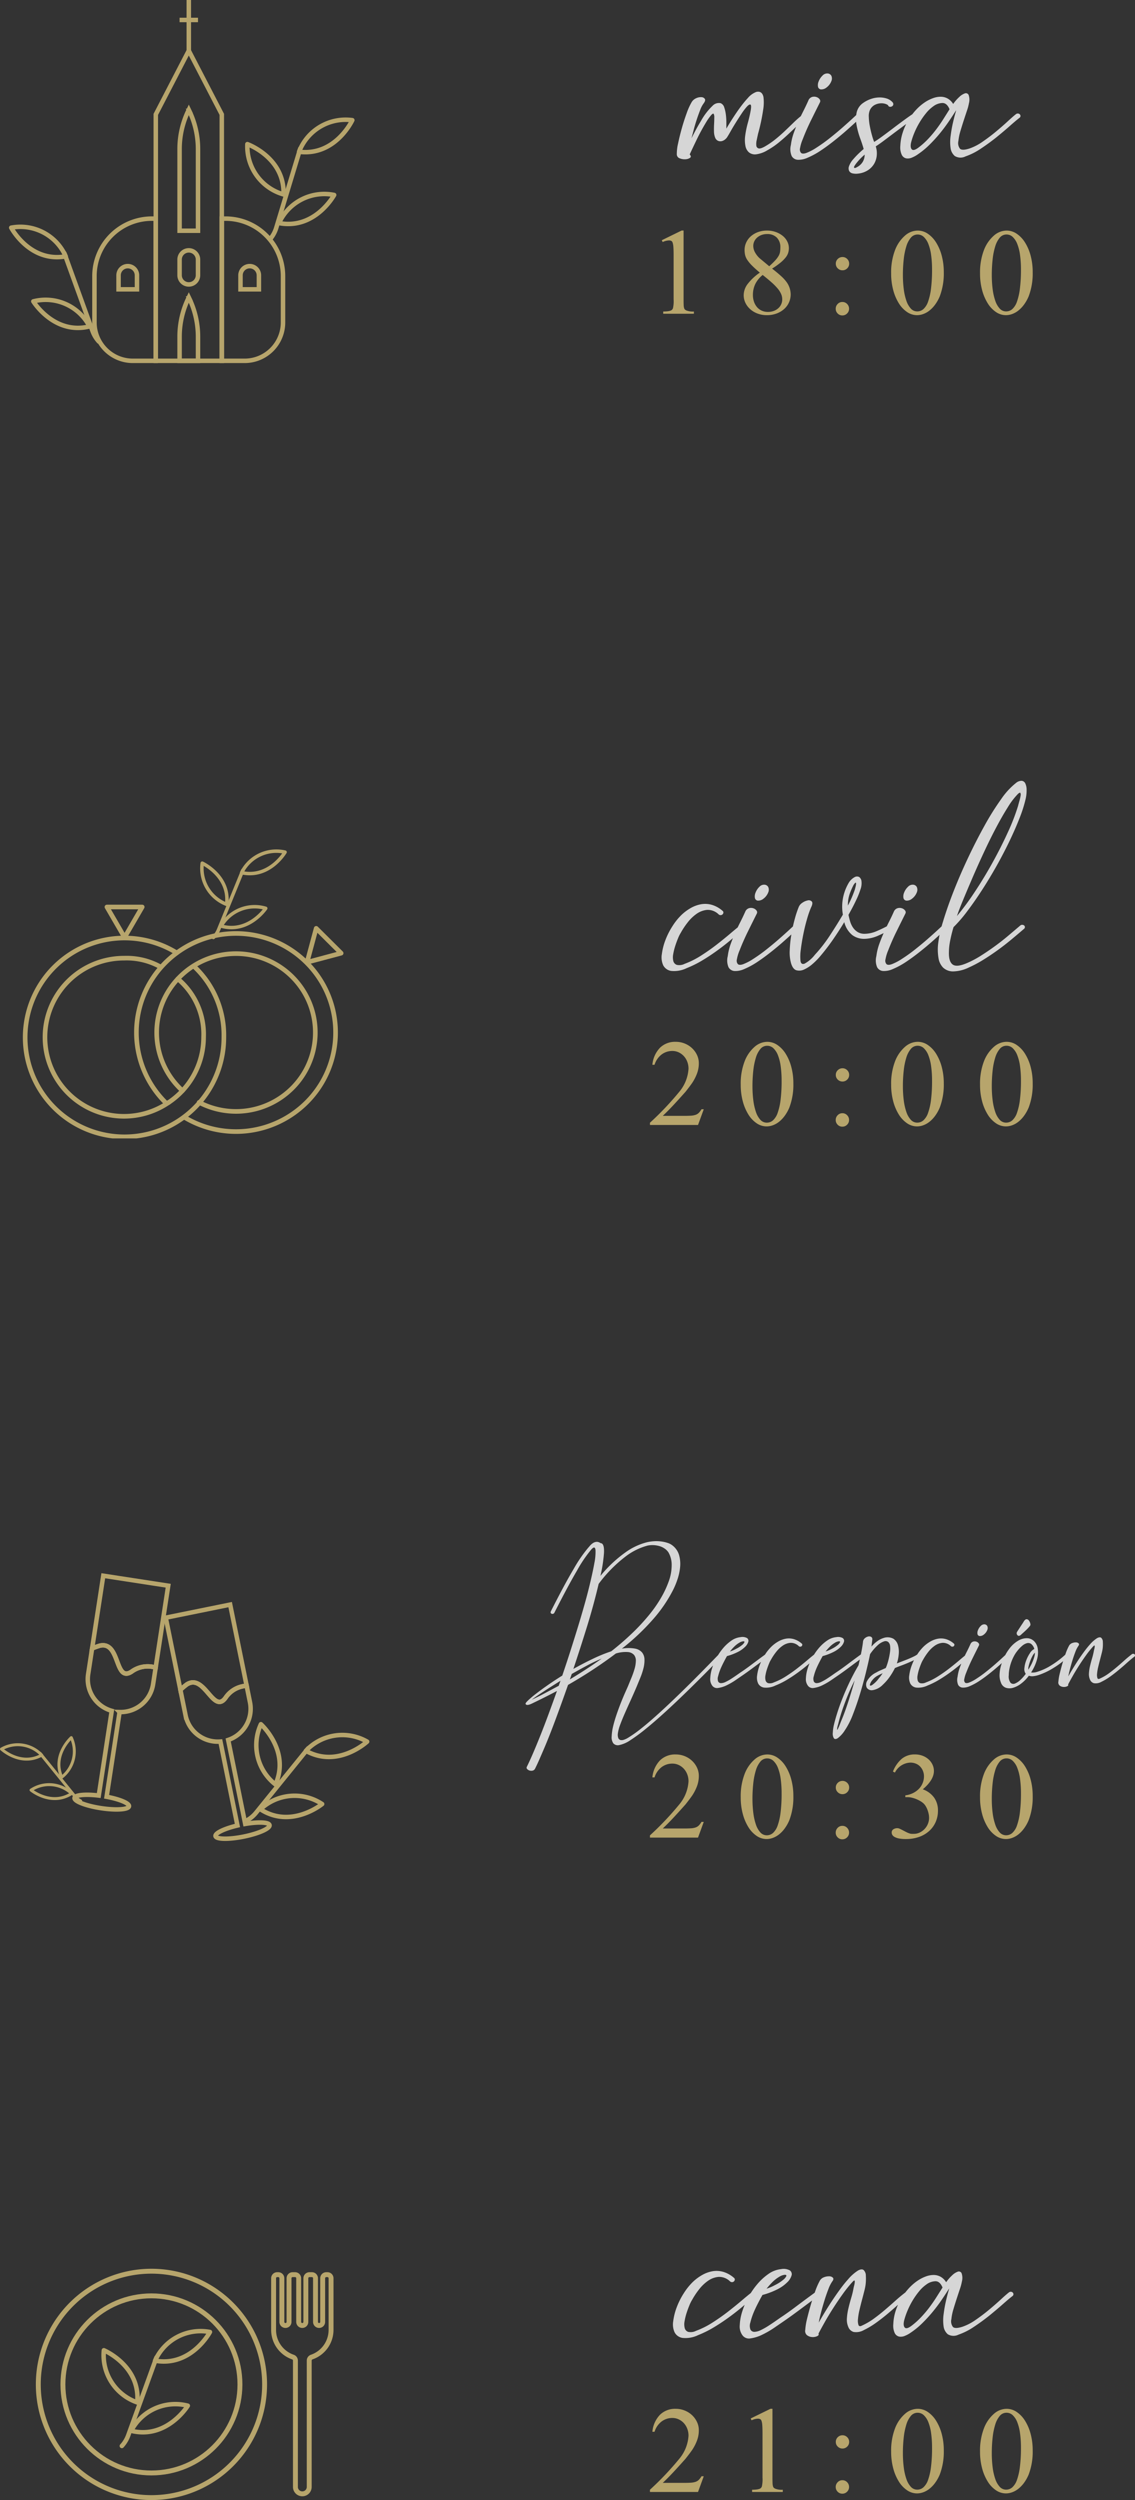 <?xml version="1.0" encoding="UTF-8"?> <svg xmlns="http://www.w3.org/2000/svg" xmlns:xlink="http://www.w3.org/1999/xlink" width="253.357" height="557.806" viewBox="0 0 253.357 557.806"><rect x="0" y="0" width="253.357" height="557.806" fill="#333333" stroke="none"/><defs><clipPath id="clip-path"><rect id="Rectángulo_596" data-name="Rectángulo 596" width="77.145" height="81.009" transform="translate(0 0)" fill="none" stroke="#b7a56c" stroke-width="1"></rect></clipPath><clipPath id="clip-path-3"><rect id="Rectángulo_598" data-name="Rectángulo 598" width="71.67" height="64.473" transform="translate(0 0)" fill="none" stroke="#b7a56c" stroke-width="1"></rect></clipPath><clipPath id="clip-path-4"><rect id="Rectángulo_600" data-name="Rectángulo 600" width="82.452" height="59.753" transform="translate(0 0)" fill="none" stroke="#b7a56c" stroke-width="1"></rect></clipPath><clipPath id="clip-path-5"><rect id="Rectángulo_599" data-name="Rectángulo 599" width="66.426" height="51.611" transform="translate(0 0)" fill="none" stroke="#b7a56c" stroke-width="1"></rect></clipPath></defs><g id="Grupo_3081" data-name="Grupo 3081" transform="translate(-58 -13367)"><path id="Trazado_26077" data-name="Trazado 26077" d="M-25.177-16.785a.452.452,0,0,1,.2.405.611.611,0,0,1-.18.383.634.634,0,0,1-.4.18.646.646,0,0,1-.473-.158A3.468,3.468,0,0,0-28.6-16.988a4.847,4.847,0,0,0-2.362.878,9.217,9.217,0,0,0-2.025,1.958,16.957,16.957,0,0,0-1.507,2.273,7.5,7.5,0,0,0-.607,1.215q-.338.81-.63,1.71a12.929,12.929,0,0,0-.45,1.823,3.541,3.541,0,0,0,.022,1.552,1.222,1.222,0,0,0,.765.855,2.617,2.617,0,0,0,1.755-.225,19.135,19.135,0,0,0,3.713-1.867q1.868-1.193,3.51-2.475t2.993-2.43q1.35-1.148,2.16-1.778a.57.57,0,0,1,.473-.135.839.839,0,0,1,.4.18.426.426,0,0,1,.157.338.5.5,0,0,1-.225.382q-1.4,1.215-2.9,2.475t-3.127,2.43q-1.62,1.17-3.285,2.16a23.451,23.451,0,0,1-3.375,1.665,6.46,6.46,0,0,1-3.51.63,2.4,2.4,0,0,1-1.755-1.237,4.278,4.278,0,0,1-.315-2.475,13.469,13.469,0,0,1,.787-3.127,16.521,16.521,0,0,1,1.575-3.128,13.617,13.617,0,0,1,2-2.5,10.472,10.472,0,0,1,2.115-1.575,7.192,7.192,0,0,1,2.3-.833,5.383,5.383,0,0,1,2.385.135A6.351,6.351,0,0,1-25.177-16.785Zm10.125-.225a7.515,7.515,0,0,0-1.62,1.282,16.383,16.383,0,0,0-1.215,1.373,10.548,10.548,0,0,0,1.89-.81,9.167,9.167,0,0,0,1.823-1.17,2.371,2.371,0,0,0,.7-.832q.09-.292-.337-.293A2.894,2.894,0,0,0-15.052-17.01Zm.4-1.71a2.886,2.886,0,0,1,1.98.292,1.03,1.03,0,0,1,.36,1.148,3.551,3.551,0,0,1-1.013,1.552,8.553,8.553,0,0,1-2.137,1.508,17.593,17.593,0,0,1-1.642.72,16.966,16.966,0,0,1-1.687.54,2.515,2.515,0,0,0-.158.27,2.515,2.515,0,0,1-.157.27q-.315.585-.7,1.328t-.72,1.485q-.338.742-.585,1.462a13.175,13.175,0,0,0-.382,1.3A2.333,2.333,0,0,0-21.465-5.2a.964.964,0,0,0,.877.472,3.38,3.38,0,0,0,1.4-.382,14.562,14.562,0,0,0,1.62-.9q.81-.517,1.552-1.035l1.193-.832q1.575-1.035,3.488-2.475t4.253-3.15a.616.616,0,0,1,.45-.158.523.523,0,0,1,.36.18.568.568,0,0,1,.135.383.5.5,0,0,1-.27.4l-4.23,3.15q-1.935,1.44-3.51,2.52-.72.495-2,1.372A20.708,20.708,0,0,1-18.832-4.1a8.577,8.577,0,0,1-2.632.832,1.8,1.8,0,0,1-1.868-.787,3.265,3.265,0,0,1-.54-2.137,11.623,11.623,0,0,1,.517-2.948A17.552,17.552,0,0,1-22-12.353a16.918,16.918,0,0,1,2.048-3.015,12.846,12.846,0,0,1,2.52-2.3A5.884,5.884,0,0,1-14.647-18.72Zm11.43,2.745a7.8,7.8,0,0,0-.877,1.755q-.473,1.215-.9,2.61t-.765,2.7Q-6.1-7.605-6.232-6.8q.63-1.125,1.44-2.452t1.665-2.61q.855-1.282,1.733-2.475T.293-16.425a9.93,9.93,0,0,1,2.227-1.98q.832-.45,1.26-.112a1.7,1.7,0,0,1,.495,1.26,11.256,11.256,0,0,1-.067,2.092,11.251,11.251,0,0,1-.27,1.3q-.225.9-.518,2t-.562,2.25A13.511,13.511,0,0,0,2.52-7.583a3.1,3.1,0,0,0,.113,1.327q.18.45.765.135A14.869,14.869,0,0,0,6.03-7.65q1.238-.9,2.43-1.912t2.317-2.025Q11.9-12.6,13.073-13.5a.646.646,0,0,1,.473-.158.6.6,0,0,1,.382.158.487.487,0,0,1,.135.36.5.5,0,0,1-.27.405q-1.215.945-2.385,2T9.023-8.663Q7.808-7.65,6.525-6.728a18.023,18.023,0,0,1-2.677,1.6,3.472,3.472,0,0,1-2.3.427A1.819,1.819,0,0,1,.383-5.76,4.126,4.126,0,0,1,.045-7.74,13.367,13.367,0,0,1,.383-9.968q.27-1.147.608-2.273a19.593,19.593,0,0,0,.517-2.115q.045-.27.158-.7A4.141,4.141,0,0,0,1.8-15.8q.022-.315-.067-.383t-.5.383a28.8,28.8,0,0,0-2.092,2.61q-1.1,1.53-2.137,3.15t-1.89,3.127Q-5.737-5.4-6.277-4.365v.18a.04.04,0,0,0,.045.045q-.045.27-.54.45a2.337,2.337,0,0,1-1.08.112,1.988,1.988,0,0,1-1.035-.428,1.224,1.224,0,0,1-.36-1.17,13.916,13.916,0,0,1,.4-2.453q.36-1.507.833-3.127T-7-13.86A15.14,15.14,0,0,1-5.962-16.2a1.791,1.791,0,0,1,.923-.72,2.949,2.949,0,0,1,1.148-.2,1.116,1.116,0,0,1,.81.315Q-2.812-16.515-3.217-15.975Zm17.64,11.34a6.488,6.488,0,0,1-1.4.788,2.3,2.3,0,0,1-1.305.18,1.455,1.455,0,0,1-.967-.743,3.935,3.935,0,0,1-.338-2.07,10.817,10.817,0,0,1,.473-2.767,13.008,13.008,0,0,1,1.193-2.745,13.754,13.754,0,0,1,1.8-2.452,11.076,11.076,0,0,1,2.25-1.89,8.647,8.647,0,0,1,1.642-.788,4.933,4.933,0,0,1,1.643-.292,3.214,3.214,0,0,1,1.53.382,3.414,3.414,0,0,1,1.26,1.238,9.209,9.209,0,0,1,1.35-1.552,3.489,3.489,0,0,1,1.26-.81.665.665,0,0,1,.833.337,3.155,3.155,0,0,1,.068,1.89,10.43,10.43,0,0,1-.427,1.6q-.338,1.013-.72,2.182t-.743,2.385a11.518,11.518,0,0,0-.45,2.2,2.06,2.06,0,0,0,.36,1.755q.495.45,2.07-.045a11.692,11.692,0,0,0,2.97-1.53q1.575-1.08,3.038-2.3t2.632-2.3q1.17-1.08,1.755-1.53a.646.646,0,0,1,.473-.158.634.634,0,0,1,.4.18.521.521,0,0,1,.158.383.516.516,0,0,1-.225.4q-.765.585-2.138,1.8T31.838-8.348q-1.665,1.328-3.465,2.52A14.688,14.688,0,0,1,24.953-4.1a2.461,2.461,0,0,1-2.385-.09,2.8,2.8,0,0,1-.945-1.823,9.771,9.771,0,0,1,.023-2.722q.2-1.53.5-2.835t.54-2.138q.247-.832.157-.653-.765,1.215-1.687,2.565t-2,2.655A32.432,32.432,0,0,1,16.875-6.66,17.718,17.718,0,0,1,14.423-4.635Zm6.975-9.99q-.585-1.395-1.575-1.395a3.55,3.55,0,0,0-2.025.72,8.1,8.1,0,0,0-1.665,1.575,16.9,16.9,0,0,0-1.485,2.137A17.486,17.486,0,0,0,13.5-9.27a15.024,15.024,0,0,0-.7,2.115q-.225,1.08.18,1.485t1.485-.405a16.9,16.9,0,0,0,2.07-1.845,25.065,25.065,0,0,0,1.845-2.16q.855-1.125,1.6-2.3T21.4-14.625Z" transform="translate(247 13892)" fill="#fff" opacity="0.8"></path><path id="Trazado_26074" data-name="Trazado 26074" d="M-32.9-15.975a5.851,5.851,0,0,0-.81,1.53q-.405,1.035-.788,2.2t-.675,2.3q-.292,1.125-.472,1.8.45-.9.967-1.868t1.148-2a14.139,14.139,0,0,1,2.61-3.4,1.913,1.913,0,0,1,1.8-.562,1.457,1.457,0,0,1,.788.945,8.071,8.071,0,0,1,.36,1.6,13.788,13.788,0,0,1,.112,1.755v1.373q.495-.855,1.08-1.778t1.215-1.845q.63-.922,1.26-1.733t1.215-1.44a4.633,4.633,0,0,1,1.935-1.4q1.26-.27,1.575,1.125a10,10,0,0,1-.067,2.88A42.608,42.608,0,0,1-20.79-9.135q-.135.63-.292,1.372a3.713,3.713,0,0,0-.09,1.238.7.7,0,0,0,.5.63q.427.135,1.462-.45A19.055,19.055,0,0,0-16.83-7.988q1.08-.878,2.07-1.823T-12.8-11.7a22.3,22.3,0,0,1,2.093-1.8.646.646,0,0,1,.472-.158.6.6,0,0,1,.383.158.487.487,0,0,1,.135.36.5.5,0,0,1-.27.405q-1.125.9-2.115,1.845t-2,1.89q-1.013.945-2.115,1.845A17.547,17.547,0,0,1-18.675-5.49a6.435,6.435,0,0,1-2.542.923A2.16,2.16,0,0,1-22.815-5a2.5,2.5,0,0,1-.788-1.44A6.772,6.772,0,0,1-23.67-8.6a21.188,21.188,0,0,1,.607-2.993q.428-1.552.653-2.858.18-1.125-.09-1.215t-.787.473a13.2,13.2,0,0,0-1.193,1.575q-.675,1.013-1.305,2.025T-26.91-9.7q-.495.878-.675,1.148a2.244,2.244,0,0,1-.608.7,1.776,1.776,0,0,1-.788.36,1.306,1.306,0,0,1-.787-.113,1.293,1.293,0,0,1-.608-.72,3.8,3.8,0,0,1-.247-1.35q-.023-.81.023-1.62t.045-1.462a1.614,1.614,0,0,0-.135-.833q-.135-.18-.54.247a12.365,12.365,0,0,0-1.215,1.733q-1.08,1.8-1.912,3.51t-1.687,3.555q.45.495.067.765a1.974,1.974,0,0,1-1.012.315,2.855,2.855,0,0,1-1.26-.2.966.966,0,0,1-.675-.878,10.466,10.466,0,0,1,.292-2.475q.338-1.62.833-3.375t1.08-3.352a14.227,14.227,0,0,1,1.08-2.408,2.157,2.157,0,0,1,1.013-.923,2.437,2.437,0,0,1,1.193-.247.953.953,0,0,1,.765.382Q-32.445-16.605-32.9-15.975Zm23.355-.63a1.329,1.329,0,0,1,.833-.765,1.628,1.628,0,0,1,.967.023,1.417,1.417,0,0,1,.7.495.627.627,0,0,1,.068.7q-.945,1.89-1.98,3.983T-10.8-7.965a8.942,8.942,0,0,0-.608,2,1.16,1.16,0,0,0,.225,1.08q.337.293,1.148.023a11.685,11.685,0,0,0,2.25-1.17A35.585,35.585,0,0,0-4.77-8.19Q-3.24-9.4-1.957-10.53T.2-12.465q.878-.81,1.013-.945a.667.667,0,0,1,.472-.225.6.6,0,0,1,.4.135.5.5,0,0,1,.18.338.541.541,0,0,1-.2.427q-.135.135-1.035.968t-2.2,1.98Q-2.475-8.64-4.05-7.4t-3.1,2.228A17.474,17.474,0,0,1-9.742-3.8a4.807,4.807,0,0,1-2.16.45,1.636,1.636,0,0,1-1.373-.832,3.893,3.893,0,0,1-.18-2.475,12.7,12.7,0,0,1,.63-2.655q.45-1.26.99-2.475t1.148-2.408Q-10.08-15.39-9.54-16.605Zm3.15-5.535a1.448,1.448,0,0,1,1.148-.472,1.013,1.013,0,0,1,.81.495,1.469,1.469,0,0,1,.045,1.147,3.228,3.228,0,0,1-1.1,1.485,1.815,1.815,0,0,1-1.305.427.743.743,0,0,1-.608-.585,2.106,2.106,0,0,1,.135-1.17A3.59,3.59,0,0,1-6.39-22.14ZM9.225-16.2a.632.632,0,0,1,.18.517.561.561,0,0,1-.248.383.794.794,0,0,1-.45.135.534.534,0,0,1-.427-.225q0-.18-.495-.383a2.827,2.827,0,0,0-1.17-.18,3.242,3.242,0,0,0-1.35.36,2.445,2.445,0,0,0-1.08,1.148,3.322,3.322,0,0,0-.248,1.53,12.382,12.382,0,0,0,.225,2.047q.2,1.057.472,2.025A13.66,13.66,0,0,0,5.13-7.335q.675-.4,1.845-1.26t2.408-1.8q1.237-.945,2.408-1.8t1.845-1.3a.581.581,0,0,1,.495-.112.487.487,0,0,1,.315.247.613.613,0,0,1,.045.4.526.526,0,0,1-.315.36,20.111,20.111,0,0,0-1.913,1.283Q11.07-10.44,9.81-9.5L7.38-7.673q-1.17.878-1.89,1.328a5.064,5.064,0,0,1,.225,2A4.5,4.5,0,0,1,5.153-2.5,4.388,4.388,0,0,1,3.8-1.058,5.029,5.029,0,0,1,1.575-.27,3.45,3.45,0,0,1,.315-.315,1.137,1.137,0,0,1-.45-.855a1.383,1.383,0,0,1-.023-1.08A4.69,4.69,0,0,1,.5-3.51q.585-.675,1.148-1.215T2.79-5.76Q2.52-6.75,2-8.168a17.817,17.817,0,0,1-.787-2.88,7.389,7.389,0,0,1,0-2.813A3.543,3.543,0,0,1,2.79-16.11a6.819,6.819,0,0,1,1.62-.81,5.868,5.868,0,0,1,1.8-.337,5.163,5.163,0,0,1,1.688.225A2.993,2.993,0,0,1,9.225-16.2ZM3.015-4.5A13.006,13.006,0,0,0,1.44-2.925Q.5-1.8.653-1.6t.653-.113a3.219,3.219,0,0,0,1.3-1.215A3.158,3.158,0,0,0,3.015-4.5Zm11.97-.135a6.488,6.488,0,0,1-1.4.788,2.3,2.3,0,0,1-1.305.18,1.455,1.455,0,0,1-.967-.743,3.935,3.935,0,0,1-.338-2.07,10.817,10.817,0,0,1,.473-2.767,13.008,13.008,0,0,1,1.193-2.745,13.754,13.754,0,0,1,1.8-2.452,11.076,11.076,0,0,1,2.25-1.89,8.647,8.647,0,0,1,1.642-.788,4.933,4.933,0,0,1,1.643-.292,3.214,3.214,0,0,1,1.53.382A3.414,3.414,0,0,1,22.77-15.8a9.209,9.209,0,0,1,1.35-1.552,3.489,3.489,0,0,1,1.26-.81.665.665,0,0,1,.833.337,3.155,3.155,0,0,1,.068,1.89,10.43,10.43,0,0,1-.427,1.6q-.338,1.013-.72,2.182T24.39-9.765a11.518,11.518,0,0,0-.45,2.2,2.06,2.06,0,0,0,.36,1.755q.495.45,2.07-.045a11.692,11.692,0,0,0,2.97-1.53q1.575-1.08,3.038-2.3t2.632-2.3q1.17-1.08,1.755-1.53a.646.646,0,0,1,.473-.158.634.634,0,0,1,.4.18.521.521,0,0,1,.158.383.516.516,0,0,1-.225.4q-.765.585-2.138,1.8T32.4-8.348q-1.665,1.328-3.465,2.52A14.688,14.688,0,0,1,25.515-4.1a2.461,2.461,0,0,1-2.385-.09,2.8,2.8,0,0,1-.945-1.823,9.771,9.771,0,0,1,.023-2.722q.2-1.53.5-2.835t.54-2.138q.247-.832.157-.653-.765,1.215-1.687,2.565t-2,2.655A32.432,32.432,0,0,1,17.438-6.66,17.718,17.718,0,0,1,14.985-4.635Zm6.975-9.99q-.585-1.395-1.575-1.395a3.55,3.55,0,0,0-2.025.72A8.1,8.1,0,0,0,16.7-13.725a16.9,16.9,0,0,0-1.485,2.137A17.486,17.486,0,0,0,14.063-9.27a15.024,15.024,0,0,0-.7,2.115q-.225,1.08.18,1.485t1.485-.405A16.9,16.9,0,0,0,17.1-7.92a25.065,25.065,0,0,0,1.845-2.16q.855-1.125,1.6-2.3T21.96-14.625Z" transform="translate(248 13406)" fill="#fff" opacity="0.8"></path><path id="Trazado_26075" data-name="Trazado 26075" d="M-40.275-16.4l4.424-2.162h.44V-3.2q0,.8.02,1.251a2.674,2.674,0,0,0,.1.691.74.74,0,0,0,.2.34,1.524,1.524,0,0,0,.34.2,3.957,3.957,0,0,0,1.642.22V0h-6.847V-.5a7.462,7.462,0,0,0,1.061-.06,2.809,2.809,0,0,0,.621-.15.788.788,0,0,0,.33-.23,1.122,1.122,0,0,0,.17-.3,7.248,7.248,0,0,0,.14-1.962v-9.83q0-1.161-.05-1.832a3.847,3.847,0,0,0-.17-.991.677.677,0,0,0-.32-.41,1.279,1.279,0,0,0-.521-.09,3.585,3.585,0,0,0-1.381.36Zm21.884,7.227q-1.081-.9-1.752-1.582A8.218,8.218,0,0,1-21.184-12a3.437,3.437,0,0,1-.49-1.1,5.113,5.113,0,0,1-.12-1.131,3.939,3.939,0,0,1,.36-1.652,4.137,4.137,0,0,1,1.021-1.381,5.026,5.026,0,0,1,1.582-.941,5.7,5.7,0,0,1,2.042-.35,5.718,5.718,0,0,1,1.982.33,5.209,5.209,0,0,1,1.552.871,3.809,3.809,0,0,1,1,1.251,3.249,3.249,0,0,1,.35,1.451,3.705,3.705,0,0,1-.15,1.051,3.219,3.219,0,0,1-.571,1.051A7.769,7.769,0,0,1-13.776-11.4a17.693,17.693,0,0,1-1.872,1.331q1.181.921,1.962,1.632a8.794,8.794,0,0,1,1.161,1.231A4.784,4.784,0,0,1-11.5-4.324a4.341,4.341,0,0,1-.38,1.792,4.377,4.377,0,0,1-1.081,1.481,5.26,5.26,0,0,1-1.682,1,6.077,6.077,0,0,1-2.162.37A5.86,5.86,0,0,1-18.9-.04a5.165,5.165,0,0,1-1.642-.981,4.489,4.489,0,0,1-1.071-1.421,3.917,3.917,0,0,1-.38-1.7,4.217,4.217,0,0,1,.821-2.412A11.759,11.759,0,0,1-18.391-9.169Zm.641.521a6.007,6.007,0,0,0-1.662,2.042,5.549,5.549,0,0,0-.521,2.4,4.618,4.618,0,0,0,.25,1.562,3.657,3.657,0,0,0,.691,1.2,3,3,0,0,0,1.051.771,3.3,3.3,0,0,0,1.351.27,3.728,3.728,0,0,0,1.311-.22,3.1,3.1,0,0,0,1.011-.6,2.671,2.671,0,0,0,.651-.891,2.623,2.623,0,0,0,.23-1.091,3,3,0,0,0-.25-1.2,5.127,5.127,0,0,0-.771-1.211,12.835,12.835,0,0,0-1.351-1.371Q-16.589-7.728-17.75-8.648Zm1.461-1.942q.841-.761,1.331-1.3a5.73,5.73,0,0,0,.751-1,2.7,2.7,0,0,0,.33-.9,6.274,6.274,0,0,0,.07-.981,2.991,2.991,0,0,0-.791-2.212,2.935,2.935,0,0,0-2.172-.791,3.511,3.511,0,0,0-1.241.21,3.11,3.11,0,0,0-.971.571,2.612,2.612,0,0,0-.641.841,2.333,2.333,0,0,0-.23,1.021,2.981,2.981,0,0,0,.36,1.391,5.261,5.261,0,0,0,1.021,1.331ZM.03-2.623a1.421,1.421,0,0,1,1.071.45,1.474,1.474,0,0,1,.43,1.051A1.446,1.446,0,0,1,1.091-.06,1.446,1.446,0,0,1,.03.38,1.414,1.414,0,0,1-1.021-.06a1.463,1.463,0,0,1-.43-1.061,1.474,1.474,0,0,1,.43-1.051A1.4,1.4,0,0,1,.03-2.623Zm.04-10.03a1.44,1.44,0,0,1,1.041.43,1.414,1.414,0,0,1,.44,1.051,1.414,1.414,0,0,1-.44,1.051,1.44,1.44,0,0,1-1.041.43,1.463,1.463,0,0,1-1.061-.43,1.414,1.414,0,0,1-.44-1.051,1.414,1.414,0,0,1,.44-1.051A1.463,1.463,0,0,1,.07-12.652ZM10.924-8.989a13.848,13.848,0,0,1,.921-5.345,8.1,8.1,0,0,1,2.172-3.1,4.331,4.331,0,0,1,2.833-1.121,3.986,3.986,0,0,1,2.252.7,6.517,6.517,0,0,1,1.852,1.952,10.564,10.564,0,0,1,1.261,2.953,14.064,14.064,0,0,1,.46,3.684,14.34,14.34,0,0,1-.9,5.385A9,9,0,0,1,20.713-2,6.785,6.785,0,0,1,19.452-.691,4.91,4.91,0,0,1,18.081.07a4.121,4.121,0,0,1-1.371.25,3.955,3.955,0,0,1-2.232-.7,6.41,6.41,0,0,1-1.842-1.952,10.755,10.755,0,0,1-1.251-2.953A14.146,14.146,0,0,1,10.924-8.989Zm2.623.34a24.706,24.706,0,0,0,.19,3.143,12.762,12.762,0,0,0,.581,2.593,4.909,4.909,0,0,0,.991,1.752,1.907,1.907,0,0,0,1.441.641,2.062,2.062,0,0,0,1.391-.531,4.015,4.015,0,0,0,1.031-1.662,13.5,13.5,0,0,0,.651-2.9,33.443,33.443,0,0,0,.23-4.234,23.629,23.629,0,0,0-.2-3.213,10.537,10.537,0,0,0-.611-2.472,4.342,4.342,0,0,0-1.011-1.582,1.989,1.989,0,0,0-1.4-.561,1.933,1.933,0,0,0-1.521.721A5.517,5.517,0,0,0,14.3-14.995a15.189,15.189,0,0,0-.571,2.883A31.774,31.774,0,0,0,13.546-8.648Zm17.22-.34a13.848,13.848,0,0,1,.921-5.345,8.1,8.1,0,0,1,2.172-3.1,4.331,4.331,0,0,1,2.833-1.121,3.986,3.986,0,0,1,2.252.7A6.517,6.517,0,0,1,40.8-15.906a10.564,10.564,0,0,1,1.261,2.953,14.064,14.064,0,0,1,.46,3.684,14.34,14.34,0,0,1-.9,5.385A9,9,0,0,1,40.556-2,6.785,6.785,0,0,1,39.294-.691,4.91,4.91,0,0,1,37.923.07a4.121,4.121,0,0,1-1.371.25,3.955,3.955,0,0,1-2.232-.7,6.41,6.41,0,0,1-1.842-1.952,10.755,10.755,0,0,1-1.251-2.953A14.146,14.146,0,0,1,30.766-8.989Zm2.623.34a24.706,24.706,0,0,0,.19,3.143,12.762,12.762,0,0,0,.581,2.593,4.909,4.909,0,0,0,.991,1.752,1.907,1.907,0,0,0,1.441.641,2.062,2.062,0,0,0,1.391-.531,4.015,4.015,0,0,0,1.031-1.662,13.5,13.5,0,0,0,.651-2.9A33.443,33.443,0,0,0,39.9-9.85a23.628,23.628,0,0,0-.2-3.213,10.537,10.537,0,0,0-.611-2.472,4.342,4.342,0,0,0-1.011-1.582,1.989,1.989,0,0,0-1.4-.561,1.933,1.933,0,0,0-1.521.721,5.517,5.517,0,0,0-1.011,1.962,15.189,15.189,0,0,0-.571,2.883A31.774,31.774,0,0,0,33.389-8.648Z" transform="translate(246 13437)" fill="#b7a56c"></path><path id="Trazado_26078" data-name="Trazado 26078" d="M-27.72-16.785a.452.452,0,0,1,.2.405A.611.611,0,0,1-27.7-16a.634.634,0,0,1-.4.18.646.646,0,0,1-.473-.158,3.468,3.468,0,0,0-2.565-1.013,4.847,4.847,0,0,0-2.362.878,9.217,9.217,0,0,0-2.025,1.958,16.957,16.957,0,0,0-1.507,2.273,7.5,7.5,0,0,0-.607,1.215q-.338.81-.63,1.71a12.929,12.929,0,0,0-.45,1.823A3.541,3.541,0,0,0-38.7-5.58a1.222,1.222,0,0,0,.765.855A2.617,2.617,0,0,0-36.18-4.95a19.135,19.135,0,0,0,3.713-1.867q1.868-1.193,3.51-2.475t2.993-2.43q1.35-1.148,2.16-1.778a.57.57,0,0,1,.473-.135.839.839,0,0,1,.4.18.426.426,0,0,1,.157.338.5.5,0,0,1-.225.382q-1.4,1.215-2.9,2.475t-3.127,2.43q-1.62,1.17-3.285,2.16a23.451,23.451,0,0,1-3.375,1.665,6.46,6.46,0,0,1-3.51.63A2.4,2.4,0,0,1-40.95-4.613a4.278,4.278,0,0,1-.315-2.475,13.469,13.469,0,0,1,.787-3.127A16.521,16.521,0,0,1-38.9-13.343a13.617,13.617,0,0,1,2-2.5,10.472,10.472,0,0,1,2.115-1.575,7.192,7.192,0,0,1,2.3-.833,5.383,5.383,0,0,1,2.385.135A6.351,6.351,0,0,1-27.72-16.785Zm5.085.18a1.329,1.329,0,0,1,.833-.765,1.628,1.628,0,0,1,.967.023,1.417,1.417,0,0,1,.7.495.627.627,0,0,1,.068.7q-.945,1.89-1.98,3.983T-23.9-7.965a8.942,8.942,0,0,0-.608,2,1.16,1.16,0,0,0,.225,1.08q.338.293,1.147.023a11.685,11.685,0,0,0,2.25-1.17,35.585,35.585,0,0,0,3.015-2.16q1.53-1.215,2.813-2.34t2.16-1.935q.878-.81,1.013-.945a.667.667,0,0,1,.472-.225.6.6,0,0,1,.4.135.5.5,0,0,1,.18.338.541.541,0,0,1-.2.427q-.135.135-1.035.968t-2.2,1.98q-1.3,1.148-2.88,2.385t-3.1,2.228A17.474,17.474,0,0,1-22.838-3.8a4.807,4.807,0,0,1-2.16.45,1.636,1.636,0,0,1-1.373-.832,3.893,3.893,0,0,1-.18-2.475,12.7,12.7,0,0,1,.63-2.655q.45-1.26.99-2.475t1.147-2.408Q-23.175-15.39-22.635-16.605Zm3.15-5.535a1.448,1.448,0,0,1,1.148-.472,1.013,1.013,0,0,1,.81.495,1.469,1.469,0,0,1,.045,1.147,3.228,3.228,0,0,1-1.1,1.485,1.815,1.815,0,0,1-1.3.427.743.743,0,0,1-.608-.585,2.106,2.106,0,0,1,.135-1.17A3.59,3.59,0,0,1-19.485-22.14Zm11.52,4.635a20.243,20.243,0,0,0-.877,2.52q-.473,1.62-.833,3.4t-.562,3.42a10.341,10.341,0,0,0-.068,2.588q.135.855.9.585a7.373,7.373,0,0,0,2.3-1.98,32.387,32.387,0,0,0,3.375-4.343q1.575-2.407,2.88-4.613A10.255,10.255,0,0,1-.7-20.205a10.6,10.6,0,0,1,1.193-2.88A3.5,3.5,0,0,1,1.778-24.3a1.054,1.054,0,0,1,1.012-.023,1.317,1.317,0,0,1,.517.99A4.008,4.008,0,0,1,3.06-21.51a18.466,18.466,0,0,1-.967,2.385Q1.395-17.64.4-15.885q.135.675.36,1.44a5,5,0,0,0,.63,1.373A3.507,3.507,0,0,0,2.43-12.06,2.858,2.858,0,0,0,4-11.655a6.9,6.9,0,0,0,2.722-.608A28.7,28.7,0,0,0,9.36-13.545a.581.581,0,0,1,.495-.113.51.51,0,0,1,.315.225.538.538,0,0,1,.045.382.526.526,0,0,1-.315.36A27.513,27.513,0,0,1,7-11.227a7.782,7.782,0,0,1-3.127.7,4.4,4.4,0,0,1-2.61-.832,5.325,5.325,0,0,1-1.8-2.9q-1.17,1.935-2.52,3.892A46.983,46.983,0,0,1-5.94-6.615,15.075,15.075,0,0,1-7.56-4.973a7.679,7.679,0,0,1-1.89,1.26,2.537,2.537,0,0,1-1.755.2q-.81-.225-1.215-1.575a8.921,8.921,0,0,1-.293-2.925,27.719,27.719,0,0,1,.383-3.6,33.518,33.518,0,0,1,.765-3.443,22.192,22.192,0,0,1,.81-2.453,2.021,2.021,0,0,1,.81-1.035A3.128,3.128,0,0,1-8.708-19.1a.919.919,0,0,1,.922.247Q-7.47-18.495-7.965-17.505Zm8.235-.45A23.6,23.6,0,0,0,1.845-21.6l.135-.54a4.027,4.027,0,0,0,.112-.63q.022-.27-.09-.292t-.472.517A17.026,17.026,0,0,0,.7-20.655,7.611,7.611,0,0,0,.27-17.955Zm10.26,1.35a1.329,1.329,0,0,1,.833-.765,1.628,1.628,0,0,1,.967.023,1.417,1.417,0,0,1,.7.495.627.627,0,0,1,.068.7q-.945,1.89-1.98,3.983T9.27-7.965a8.942,8.942,0,0,0-.608,2,1.16,1.16,0,0,0,.225,1.08q.337.293,1.148.023a11.685,11.685,0,0,0,2.25-1.17A35.585,35.585,0,0,0,15.3-8.19q1.53-1.215,2.813-2.34t2.16-1.935q.878-.81,1.013-.945a.667.667,0,0,1,.472-.225.6.6,0,0,1,.405.135.5.5,0,0,1,.18.338.541.541,0,0,1-.2.427q-.135.135-1.035.968t-2.2,1.98Q17.6-8.64,16.02-7.4t-3.1,2.228A17.474,17.474,0,0,1,10.328-3.8a4.807,4.807,0,0,1-2.16.45A1.636,1.636,0,0,1,6.8-4.185a3.893,3.893,0,0,1-.18-2.475,12.7,12.7,0,0,1,.63-2.655q.45-1.26.99-2.475T9.383-14.2Q9.99-15.39,10.53-16.605Zm3.15-5.535a1.448,1.448,0,0,1,1.148-.472,1.013,1.013,0,0,1,.81.495,1.469,1.469,0,0,1,.045,1.147,3.228,3.228,0,0,1-1.1,1.485,1.815,1.815,0,0,1-1.305.427.743.743,0,0,1-.608-.585,2.106,2.106,0,0,1,.135-1.17A3.59,3.59,0,0,1,13.68-22.14Zm10.935,6.525a60.445,60.445,0,0,0,3.983-5.4q2.092-3.15,3.983-6.57t3.4-6.728a46.484,46.484,0,0,0,2.272-5.872q.135-.54.315-1.17a8.438,8.438,0,0,0,.247-1.1.96.96,0,0,0-.045-.63q-.113-.157-.518.2a16.231,16.231,0,0,0-2.272,2.97Q34.7-37.89,33.323-35.28t-2.745,5.558q-1.372,2.948-2.542,5.67T25.943-19.1Q25.02-16.875,24.615-15.615ZM23.85-13.14a31.72,31.72,0,0,0-.765,3.083,13.733,13.733,0,0,0-.27,2.543q-.045,2.07.855,2.722t3.195-.337a21.72,21.72,0,0,0,3.06-1.62q1.575-.99,3.15-2.137T36.09-11.25q1.44-1.215,2.655-2.25a.646.646,0,0,1,.472-.158.7.7,0,0,1,.405.158.45.45,0,0,1,.157.36.516.516,0,0,1-.225.405q-1.26,1.08-2.745,2.318t-3.1,2.408q-1.62,1.17-3.263,2.183A26.334,26.334,0,0,1,27.27-4.14a8.335,8.335,0,0,1-3.555.878A3.237,3.237,0,0,1,21.532-4.1,3.815,3.815,0,0,1,20.5-6.21a11.573,11.573,0,0,1-.112-3.015A27.249,27.249,0,0,1,21.51-14.4q.945-3.15,2.385-6.818t3.24-7.47q1.8-3.8,3.667-7.155a59.3,59.3,0,0,1,3.69-5.873,16.274,16.274,0,0,1,3.308-3.6,1.941,1.941,0,0,1,1.282-.472,1.008,1.008,0,0,1,.788.585,3.276,3.276,0,0,1,.292,1.417,8.7,8.7,0,0,1-.2,1.98,29.514,29.514,0,0,1-1.35,4.275q-.945,2.43-2.25,5.153t-2.88,5.535Q31.9-24.03,30.24-21.465t-3.308,4.748A30.78,30.78,0,0,1,23.85-13.14Z" transform="translate(247 13587)" fill="#fff" opacity="0.8"></path><path id="Trazado_26079" data-name="Trazado 26079" d="M-30.906-3.5-32.187,0h-10.73V-.5a65.924,65.924,0,0,0,6.667-7.047,8.845,8.845,0,0,0,1.942-5,4.273,4.273,0,0,0-.29-1.592,3.9,3.9,0,0,0-.781-1.251,3.662,3.662,0,0,0-1.141-.821,3.28,3.28,0,0,0-1.391-.3,3.951,3.951,0,0,0-2.4.781,4.605,4.605,0,0,0-1.582,2.3h-.48a6.259,6.259,0,0,1,1.712-3.814,4.823,4.823,0,0,1,3.473-1.311,5.351,5.351,0,0,1,2.052.39A5.207,5.207,0,0,1-33.5-17.117,5.015,5.015,0,0,1-32.408-15.6a4.224,4.224,0,0,1,.4,1.8,6.468,6.468,0,0,1-.49,2.542,10.408,10.408,0,0,1-1,1.892q-.51.731-1.471,1.952-1.822,2.042-2.913,3.2t-2.172,2.182h4.745q.9,0,1.521-.04a4,4,0,0,0,1.051-.19,1.9,1.9,0,0,0,.731-.45,4.159,4.159,0,0,0,.6-.8Zm8.251-5.485a13.848,13.848,0,0,1,.921-5.345,8.1,8.1,0,0,1,2.172-3.1,4.331,4.331,0,0,1,2.833-1.121,3.986,3.986,0,0,1,2.252.7,6.517,6.517,0,0,1,1.852,1.952,10.564,10.564,0,0,1,1.261,2.953,14.064,14.064,0,0,1,.46,3.684,14.34,14.34,0,0,1-.9,5.385A9,9,0,0,1-12.866-2,6.785,6.785,0,0,1-14.127-.691,4.91,4.91,0,0,1-15.5.07a4.121,4.121,0,0,1-1.371.25A3.955,3.955,0,0,1-19.1-.38a6.41,6.41,0,0,1-1.842-1.952,10.755,10.755,0,0,1-1.251-2.953A14.146,14.146,0,0,1-22.655-8.989Zm2.623.34a24.706,24.706,0,0,0,.19,3.143,12.762,12.762,0,0,0,.581,2.593,4.909,4.909,0,0,0,.991,1.752,1.907,1.907,0,0,0,1.441.641,2.062,2.062,0,0,0,1.391-.531,4.015,4.015,0,0,0,1.031-1.662,13.5,13.5,0,0,0,.651-2.9,33.443,33.443,0,0,0,.23-4.234,23.629,23.629,0,0,0-.2-3.213,10.538,10.538,0,0,0-.611-2.472,4.342,4.342,0,0,0-1.011-1.582,1.989,1.989,0,0,0-1.4-.561,1.933,1.933,0,0,0-1.521.721,5.517,5.517,0,0,0-1.011,1.962,15.189,15.189,0,0,0-.571,2.883A31.774,31.774,0,0,0-20.033-8.648ZM.03-2.623a1.421,1.421,0,0,1,1.071.45,1.474,1.474,0,0,1,.43,1.051A1.446,1.446,0,0,1,1.091-.06,1.446,1.446,0,0,1,.03.38,1.414,1.414,0,0,1-1.021-.06a1.463,1.463,0,0,1-.43-1.061,1.474,1.474,0,0,1,.43-1.051A1.4,1.4,0,0,1,.03-2.623Zm.04-10.03a1.44,1.44,0,0,1,1.041.43,1.414,1.414,0,0,1,.44,1.051,1.414,1.414,0,0,1-.44,1.051,1.44,1.44,0,0,1-1.041.43,1.463,1.463,0,0,1-1.061-.43,1.414,1.414,0,0,1-.44-1.051,1.414,1.414,0,0,1,.44-1.051A1.463,1.463,0,0,1,.07-12.652ZM10.924-8.989a13.848,13.848,0,0,1,.921-5.345,8.1,8.1,0,0,1,2.172-3.1,4.331,4.331,0,0,1,2.833-1.121,3.986,3.986,0,0,1,2.252.7,6.517,6.517,0,0,1,1.852,1.952,10.564,10.564,0,0,1,1.261,2.953,14.064,14.064,0,0,1,.46,3.684,14.34,14.34,0,0,1-.9,5.385A9,9,0,0,1,20.713-2,6.785,6.785,0,0,1,19.452-.691,4.91,4.91,0,0,1,18.081.07a4.121,4.121,0,0,1-1.371.25,3.955,3.955,0,0,1-2.232-.7,6.41,6.41,0,0,1-1.842-1.952,10.755,10.755,0,0,1-1.251-2.953A14.146,14.146,0,0,1,10.924-8.989Zm2.623.34a24.706,24.706,0,0,0,.19,3.143,12.762,12.762,0,0,0,.581,2.593,4.909,4.909,0,0,0,.991,1.752,1.907,1.907,0,0,0,1.441.641,2.062,2.062,0,0,0,1.391-.531,4.015,4.015,0,0,0,1.031-1.662,13.5,13.5,0,0,0,.651-2.9,33.443,33.443,0,0,0,.23-4.234,23.629,23.629,0,0,0-.2-3.213,10.537,10.537,0,0,0-.611-2.472,4.342,4.342,0,0,0-1.011-1.582,1.989,1.989,0,0,0-1.4-.561,1.933,1.933,0,0,0-1.521.721A5.517,5.517,0,0,0,14.3-14.995a15.189,15.189,0,0,0-.571,2.883A31.774,31.774,0,0,0,13.546-8.648Zm17.22-.34a13.848,13.848,0,0,1,.921-5.345,8.1,8.1,0,0,1,2.172-3.1,4.331,4.331,0,0,1,2.833-1.121,3.986,3.986,0,0,1,2.252.7A6.517,6.517,0,0,1,40.8-15.906a10.564,10.564,0,0,1,1.261,2.953,14.064,14.064,0,0,1,.46,3.684,14.34,14.34,0,0,1-.9,5.385A9,9,0,0,1,40.556-2,6.785,6.785,0,0,1,39.294-.691,4.91,4.91,0,0,1,37.923.07a4.121,4.121,0,0,1-1.371.25,3.955,3.955,0,0,1-2.232-.7,6.41,6.41,0,0,1-1.842-1.952,10.755,10.755,0,0,1-1.251-2.953A14.146,14.146,0,0,1,30.766-8.989Zm2.623.34a24.706,24.706,0,0,0,.19,3.143,12.762,12.762,0,0,0,.581,2.593,4.909,4.909,0,0,0,.991,1.752,1.907,1.907,0,0,0,1.441.641,2.062,2.062,0,0,0,1.391-.531,4.015,4.015,0,0,0,1.031-1.662,13.5,13.5,0,0,0,.651-2.9A33.443,33.443,0,0,0,39.9-9.85a23.628,23.628,0,0,0-.2-3.213,10.537,10.537,0,0,0-.611-2.472,4.342,4.342,0,0,0-1.011-1.582,1.989,1.989,0,0,0-1.4-.561,1.933,1.933,0,0,0-1.521.721,5.517,5.517,0,0,0-1.011,1.962,15.189,15.189,0,0,0-.571,2.883A31.774,31.774,0,0,0,33.389-8.648Z" transform="translate(246 13618)" fill="#b7a56c"></path><path id="Trazado_26076" data-name="Trazado 26076" d="M-68.558,15.609a.833.833,0,0,1-.544.446,1.282,1.282,0,0,1-.676-.017,1.194,1.194,0,0,1-.545-.33.406.406,0,0,1-.083-.495q.627-1.254,1.4-3.053t1.65-3.993q.875-2.195,1.8-4.7t1.881-5.181Q-65.06-.99-66.4-.314t-2.723,1.337q-1.32.66-1.551.165-.1-.165.512-.759a21.753,21.753,0,0,1,1.732-1.469q1.122-.874,2.657-1.947t3.284-2.161q.957-2.8,1.864-5.643t1.732-5.544q.825-2.706,1.518-5.2t1.188-4.636q.561-2.376.875-4.142a12.178,12.178,0,0,0,.247-2.755q-.033-.561-.264-.643t-.726.478A30.02,30.02,0,0,0-59.2-28.578q-2,3.4-5.032,9.372a.489.489,0,0,1-.627.264.35.35,0,0,1-.215-.2.4.4,0,0,1,.016-.3q3.069-6.072,5.115-9.5a31.225,31.225,0,0,1,3.234-4.719,1.8,1.8,0,0,0,.132-.148,1.8,1.8,0,0,1,.132-.148,3.351,3.351,0,0,1,.808-.759,1.714,1.714,0,0,1,.71-.264,1.216,1.216,0,0,1,.577.066,2.918,2.918,0,0,1,.412.2q.033,0,.033.017t.033.017h.1q.693.231.594,2.178a33,33,0,0,1-.792,5.115,28.688,28.688,0,0,1,5.577-5.247,14.154,14.154,0,0,1,4.851-2.277,9.552,9.552,0,0,1,1.534-.215,8.42,8.42,0,0,1,1.584.049,7.729,7.729,0,0,1,1.468.33,3.461,3.461,0,0,1,1.188.66A4.143,4.143,0,0,1-36.4-31.977a7.253,7.253,0,0,1,.215,2.64,12.2,12.2,0,0,1-.611,2.788,17.417,17.417,0,0,1-1.072,2.524,31.636,31.636,0,0,1-4.158,6.089,50.86,50.86,0,0,1-7.161,6.781,8.426,8.426,0,0,1,2.937-.016,2.7,2.7,0,0,1,1.584.875,2.556,2.556,0,0,1,.528,1.535,7.115,7.115,0,0,1-.215,1.931,14.754,14.754,0,0,1-.693,2.112q-.446,1.089-.841,2.046Q-46.547-1.122-47.24.4t-1.287,2.871q-.594,1.353-1.023,2.508a8.922,8.922,0,0,0-.528,1.98,2.059,2.059,0,0,0,.1,1.04.734.734,0,0,0,.478.429,1.4,1.4,0,0,0,.776-.066,4.488,4.488,0,0,0,.99-.478,28.289,28.289,0,0,0,2.986-2.129q1.766-1.4,4.241-3.663t5.676-5.412q3.2-3.151,7.293-7.376a.489.489,0,0,1,.346-.165.44.44,0,0,1,.3.1.445.445,0,0,1,.149.247.345.345,0,0,1-.132.314q-3.927,4.026-7.079,7.112t-5.66,5.363q-2.508,2.277-4.406,3.8a37.945,37.945,0,0,1-3.25,2.376,6.891,6.891,0,0,1-2.508,1.106,1.341,1.341,0,0,1-1.32-.4,2.355,2.355,0,0,1-.363-1.535,11.592,11.592,0,0,1,.33-2.277q.3-1.254.776-2.64t.973-2.64q.5-1.254.94-2.244t.644-1.452q.33-.825.743-1.815A18.858,18.858,0,0,0-46.365-6.6a6.893,6.893,0,0,0,.3-1.8,2.024,2.024,0,0,0-.4-1.353A2.06,2.06,0,0,0-47.85-10.4a7.256,7.256,0,0,0-2.689.33Q-52.817-8.349-55.457-6.6T-61.2-3.069q-1.485,4.224-2.9,8.019t-2.673,6.7l-.858,1.98Q-68.063,14.619-68.558,15.609Zm5.28-18.48q.1-.3.2-.578t.2-.545Q-65.06-2.64-66.776-1.518T-69.284.231q1.617-.759,3.1-1.551Zm19.833-31.284a14.083,14.083,0,0,0-5.049,2.541,30.581,30.581,0,0,0-5.874,6.006q-1.122,4.752-2.59,9.5t-3.052,9.471q2.178-1.221,4.356-2.26a34.522,34.522,0,0,1,4.092-1.667,60.739,60.739,0,0,0,4.917-4.274,44.841,44.841,0,0,0,3.712-4.059,28.724,28.724,0,0,0,2.59-3.778,21.868,21.868,0,0,0,1.584-3.4,10.6,10.6,0,0,0,.693-3.844,5.488,5.488,0,0,0-.726-2.722,3.183,3.183,0,0,0-.858-.858A3.976,3.976,0,0,0-40.8-34.04a5.664,5.664,0,0,0-1.3-.215A5.438,5.438,0,0,0-43.445-34.155ZM-60.374-5.511l-.2.594q-.1.3-.231.627,1.98-1.188,3.745-2.343t3.382-2.31a35.693,35.693,0,0,0-3.316,1.568Q-58.691-6.468-60.374-5.511Zm37.389-6.963a5.511,5.511,0,0,0-1.188.941,12.014,12.014,0,0,0-.891,1.007,7.735,7.735,0,0,0,1.386-.594,6.722,6.722,0,0,0,1.337-.858,1.739,1.739,0,0,0,.511-.611q.066-.214-.247-.215A2.122,2.122,0,0,0-22.985-12.474Zm.3-1.254a2.116,2.116,0,0,1,1.452.214.755.755,0,0,1,.264.842,2.6,2.6,0,0,1-.743,1.138,6.272,6.272,0,0,1-1.568,1.106,12.9,12.9,0,0,1-1.2.528,12.442,12.442,0,0,1-1.237.4,1.844,1.844,0,0,0-.115.2,1.844,1.844,0,0,1-.116.2q-.231.429-.511.974t-.528,1.089q-.247.544-.429,1.072a9.661,9.661,0,0,0-.281.957,1.711,1.711,0,0,0,.017,1.2.707.707,0,0,0,.644.346,2.479,2.479,0,0,0,1.023-.281,10.678,10.678,0,0,0,1.188-.66q.594-.379,1.139-.759l.875-.611q1.155-.759,2.558-1.815t3.118-2.31a.452.452,0,0,1,.33-.116.383.383,0,0,1,.264.132.416.416,0,0,1,.1.281.367.367,0,0,1-.2.3L-19.751-7Q-21.17-5.94-22.325-5.148l-1.469,1.006A15.186,15.186,0,0,1-25.757-3a6.29,6.29,0,0,1-1.931.611,1.317,1.317,0,0,1-1.369-.577,2.394,2.394,0,0,1-.4-1.567A8.524,8.524,0,0,1-29.073-6.7a12.872,12.872,0,0,1,.99-2.359,12.407,12.407,0,0,1,1.5-2.211,9.421,9.421,0,0,1,1.848-1.683A4.315,4.315,0,0,1-22.688-13.728Zm13.629,1.419a.332.332,0,0,1,.149.3.448.448,0,0,1-.132.281.465.465,0,0,1-.3.132.474.474,0,0,1-.347-.116,2.543,2.543,0,0,0-1.881-.743,3.554,3.554,0,0,0-1.733.644,6.759,6.759,0,0,0-1.485,1.436A12.435,12.435,0,0,0-15.89-8.712a5.5,5.5,0,0,0-.445.891q-.247.594-.462,1.254a9.482,9.482,0,0,0-.33,1.337,2.6,2.6,0,0,0,.017,1.139.9.9,0,0,0,.561.627,1.919,1.919,0,0,0,1.287-.165A14.032,14.032,0,0,0-12.54-5q1.37-.874,2.574-1.815T-7.772-8.6q.99-.841,1.584-1.3a.418.418,0,0,1,.347-.1.616.616,0,0,1,.3.132.313.313,0,0,1,.116.248.367.367,0,0,1-.165.28q-1.023.891-2.129,1.815t-2.293,1.782q-1.188.858-2.409,1.584A17.2,17.2,0,0,1-14.9-2.937a4.738,4.738,0,0,1-2.574.462,1.761,1.761,0,0,1-1.287-.908A3.137,3.137,0,0,1-18.992-5.2a9.877,9.877,0,0,1,.577-2.294,12.115,12.115,0,0,1,1.155-2.294,9.986,9.986,0,0,1,1.468-1.832,7.679,7.679,0,0,1,1.551-1.155,5.274,5.274,0,0,1,1.683-.611,3.948,3.948,0,0,1,1.749.1A4.657,4.657,0,0,1-9.059-12.309Zm7.425-.165a5.511,5.511,0,0,0-1.188.941,12.014,12.014,0,0,0-.891,1.007,7.735,7.735,0,0,0,1.386-.594A6.722,6.722,0,0,0-.99-11.979a1.739,1.739,0,0,0,.511-.611q.066-.214-.247-.215A2.122,2.122,0,0,0-1.634-12.474Zm.3-1.254a2.116,2.116,0,0,1,1.452.214.755.755,0,0,1,.264.842,2.6,2.6,0,0,1-.743,1.138,6.272,6.272,0,0,1-1.567,1.106,12.9,12.9,0,0,1-1.2.528,12.442,12.442,0,0,1-1.237.4,1.844,1.844,0,0,0-.115.2,1.845,1.845,0,0,1-.115.2q-.231.429-.511.974t-.528,1.089q-.247.544-.429,1.072a9.661,9.661,0,0,0-.28.957,1.711,1.711,0,0,0,.016,1.2.707.707,0,0,0,.643.346A2.479,2.479,0,0,0-4.67-3.746a10.678,10.678,0,0,0,1.188-.66q.594-.379,1.138-.759l.875-.611Q-.314-6.534,1.089-7.59T4.207-9.9a.452.452,0,0,1,.33-.116.383.383,0,0,1,.264.132.416.416,0,0,1,.1.281.367.367,0,0,1-.2.3L1.6-7Q.181-5.94-.974-5.148L-2.442-4.142A15.186,15.186,0,0,1-4.406-3a6.29,6.29,0,0,1-1.931.611,1.317,1.317,0,0,1-1.37-.577,2.394,2.394,0,0,1-.4-1.567A8.524,8.524,0,0,1-7.722-6.7a12.871,12.871,0,0,1,.99-2.359,12.407,12.407,0,0,1,1.5-2.211,9.421,9.421,0,0,1,1.848-1.683A4.315,4.315,0,0,1-1.337-13.728Zm8.052.528q-.033.3-.083.709t-.115.874a7.5,7.5,0,0,1,1.436-1.3,4.743,4.743,0,0,1,1.237-.61,2.753,2.753,0,0,1,2.244.165A2.574,2.574,0,0,1,12.457-11.9a5.572,5.572,0,0,1,.149,2.079,8.307,8.307,0,0,1-.413,1.964q.4-.165,1.056-.413T14.6-8.795q.693-.28,1.3-.577a5.377,5.377,0,0,0,.908-.528.474.474,0,0,1,.346-.116.438.438,0,0,1,.281.116.357.357,0,0,1,.1.264.378.378,0,0,1-.165.3,6.815,6.815,0,0,1-1.122.644q-.726.346-1.535.693T13.1-7.359q-.809.3-1.336.528a14.1,14.1,0,0,1-1.155,1.947A10.707,10.707,0,0,1,9.091-3.135,4.059,4.059,0,0,1,6.8-1.9a1.313,1.313,0,0,1-1.32-.544A1.657,1.657,0,0,1,5.593-4.01,4.551,4.551,0,0,1,7.606-5.841a7.292,7.292,0,0,1,.974-.495q.544-.231,1.138-.5a7.2,7.2,0,0,0,.33-.858q.2-.594.363-1.3t.264-1.452a4.859,4.859,0,0,0,.016-1.32,1.4,1.4,0,0,0-.412-.875.987.987,0,0,0-.957-.132,3.848,3.848,0,0,0-1.369.825A11.09,11.09,0,0,0,6.22-9.933q-.33,1.65-.908,4.01t-1.32,4.8Q3.25,1.32,2.392,3.515A16.991,16.991,0,0,1,.61,7.029a6.654,6.654,0,0,1-1.617,1.8q-.594.346-.858,0A1.963,1.963,0,0,1-2.1,7.607a9.309,9.309,0,0,1,.264-1.832q.264-1.122.743-2.64T.082-.132Q.775-1.881,1.666-3.746t1.98-3.712q.363-1.584.627-2.937t.363-2.244a1.15,1.15,0,0,1,.38-.809,1.73,1.73,0,0,1,.742-.412.922.922,0,0,1,.693.066A.565.565,0,0,1,6.715-13.2ZM-.05,4.554Q.643,2.871,1.386.577t1.4-4.669A49.919,49.919,0,0,0,.4,1.452,39.818,39.818,0,0,0-.941,5.841a3.375,3.375,0,0,0-.2,1.106q.066.049.264-.38t.445-1.073Q-.182,4.851-.05,4.554ZM8.167-4.521a10.324,10.324,0,0,0,.858-1.155q-.264.132-.528.247a5.19,5.19,0,0,0-.5.248,3.806,3.806,0,0,0-1.32,1.106,2.4,2.4,0,0,0-.5.973q-.033.33.445.1A6.327,6.327,0,0,0,8.167-4.521ZM24.9-12.309a.332.332,0,0,1,.149.3.448.448,0,0,1-.132.281.465.465,0,0,1-.3.132.474.474,0,0,1-.347-.116,2.543,2.543,0,0,0-1.881-.743,3.554,3.554,0,0,0-1.733.644,6.759,6.759,0,0,0-1.485,1.436,12.436,12.436,0,0,0-1.106,1.667,5.5,5.5,0,0,0-.445.891q-.247.594-.462,1.254a9.482,9.482,0,0,0-.33,1.337,2.6,2.6,0,0,0,.017,1.139.9.9,0,0,0,.561.627,1.919,1.919,0,0,0,1.287-.165A14.032,14.032,0,0,0,21.417-5q1.37-.874,2.574-1.815T26.185-8.6q.99-.841,1.584-1.3a.418.418,0,0,1,.347-.1.616.616,0,0,1,.3.132.313.313,0,0,1,.116.248.367.367,0,0,1-.165.28q-1.023.891-2.128,1.815T23.941-5.742q-1.188.858-2.409,1.584a17.2,17.2,0,0,1-2.475,1.221,4.738,4.738,0,0,1-2.574.462A1.761,1.761,0,0,1,15.2-3.383,3.137,3.137,0,0,1,14.965-5.2a9.877,9.877,0,0,1,.577-2.294A12.115,12.115,0,0,1,16.7-9.785a9.986,9.986,0,0,1,1.469-1.832,7.679,7.679,0,0,1,1.551-1.155,5.274,5.274,0,0,1,1.683-.611,3.948,3.948,0,0,1,1.749.1A4.657,4.657,0,0,1,24.9-12.309Zm3.729.132a.975.975,0,0,1,.611-.561,1.194,1.194,0,0,1,.709.016,1.039,1.039,0,0,1,.512.363.46.46,0,0,1,.049.511q-.693,1.386-1.452,2.921T27.7-5.841a6.557,6.557,0,0,0-.445,1.468.851.851,0,0,0,.165.792q.247.215.842.016a8.569,8.569,0,0,0,1.65-.858,26.1,26.1,0,0,0,2.211-1.584q1.122-.891,2.063-1.716t1.584-1.419q.643-.594.743-.693A.489.489,0,0,1,36.861-10a.44.44,0,0,1,.3.1.369.369,0,0,1,.132.248.4.4,0,0,1-.148.313q-.1.1-.759.71T34.765-7.178q-.957.842-2.112,1.749T30.376-3.8a12.814,12.814,0,0,1-1.9,1.006,3.525,3.525,0,0,1-1.584.33,1.2,1.2,0,0,1-1.007-.61,2.855,2.855,0,0,1-.132-1.815,9.316,9.316,0,0,1,.462-1.947q.33-.924.726-1.815t.842-1.766Q28.231-11.286,28.627-12.177Zm2.31-4.059a1.062,1.062,0,0,1,.842-.347.743.743,0,0,1,.594.363,1.077,1.077,0,0,1,.033.842,2.368,2.368,0,0,1-.809,1.089,1.331,1.331,0,0,1-.957.313.545.545,0,0,1-.446-.429,1.545,1.545,0,0,1,.1-.858A2.633,2.633,0,0,1,30.937-16.236Zm12.078,5.973a2.752,2.752,0,0,0-.544.743,8.2,8.2,0,0,0-.495,1.089,9.982,9.982,0,0,0-.347,1.122,1.976,1.976,0,0,0-.066.841q.231-.4.495-.874a9.423,9.423,0,0,0,.479-1.007,8.637,8.637,0,0,0,.347-1.023A3.5,3.5,0,0,0,43.015-10.263Zm-.132-.825a2.165,2.165,0,0,0-.726-1.138,1.131,1.131,0,0,0-.941-.149,2.722,2.722,0,0,0-1.056.594,7.581,7.581,0,0,0-1.04,1.089A7.273,7.273,0,0,0,38.3-9.438a10.029,10.029,0,0,0-.611,1.419,10.091,10.091,0,0,0-.38,1.452,7.591,7.591,0,0,0-.132,1.353,2.339,2.339,0,0,0,.412,1.683.915.915,0,0,0,.99.149,3.8,3.8,0,0,0,1.237-.841,9.194,9.194,0,0,0,1.155-1.32,1.707,1.707,0,0,1-.3-1.27,6.234,6.234,0,0,1,.4-1.716,7.986,7.986,0,0,1,.825-1.617A2.368,2.368,0,0,1,42.883-11.088Zm-.726,5.247a3.18,3.18,0,0,0,1.419-.165,12.8,12.8,0,0,0,3.085-1.436,19.8,19.8,0,0,0,3.185-2.425.528.528,0,0,1,.33-.132.47.47,0,0,1,.28.083.327.327,0,0,1,.132.247.332.332,0,0,1-.148.3A18.962,18.962,0,0,1,47.074-6.8a15.526,15.526,0,0,1-3.3,1.551,5.989,5.989,0,0,1-1.089.231,2.233,2.233,0,0,1-1.023-.1,8.354,8.354,0,0,1-1.65,1.7,5.654,5.654,0,0,1-1.815.974,2.728,2.728,0,0,1-1.65.016A1.832,1.832,0,0,1,35.425-3.6a4.221,4.221,0,0,1-.3-1.782,8.182,8.182,0,0,1,.33-2.013,12.282,12.282,0,0,1,.776-2,9.954,9.954,0,0,1,1.039-1.7,6.743,6.743,0,0,1,2.079-1.881,3.741,3.741,0,0,1,1.947-.512,2.324,2.324,0,0,1,1.518.643,2.92,2.92,0,0,1,.825,1.617,5.68,5.68,0,0,1-.132,2.392A10.164,10.164,0,0,1,42.157-5.841Zm-2.211-8.448q-.495.462-.808.148a.6.6,0,0,1-.116-.743q.033-.066.248-.4l.462-.709q.248-.38.479-.726a5.528,5.528,0,0,0,.3-.479q.33-.528.627-.528a.641.641,0,0,1,.512.264,1.682,1.682,0,0,1,.313.627.706.706,0,0,1,0,.528,5.183,5.183,0,0,1-.445.528q-.281.3-.594.594t-.594.545Q40.045-14.388,39.946-14.289Zm12.738,2.574a5.716,5.716,0,0,0-.644,1.287q-.346.891-.66,1.914t-.561,1.98q-.247.957-.347,1.551.462-.825,1.056-1.8T52.75-8.7q.627-.94,1.271-1.815t1.237-1.535A7.282,7.282,0,0,1,56.892-13.5q.61-.33.924-.082a1.248,1.248,0,0,1,.363.924,8.254,8.254,0,0,1-.049,1.535,8.25,8.25,0,0,1-.2.957q-.165.66-.379,1.469t-.413,1.65a9.908,9.908,0,0,0-.247,1.485,2.276,2.276,0,0,0,.082.973q.132.33.561.1A10.9,10.9,0,0,0,59.466-5.61q.907-.66,1.782-1.4t1.7-1.485q.825-.742,1.683-1.4a.474.474,0,0,1,.347-.116.439.439,0,0,1,.281.116.357.357,0,0,1,.1.264.367.367,0,0,1-.2.3q-.891.693-1.749,1.469T61.66-6.353q-.891.742-1.832,1.419a13.217,13.217,0,0,1-1.963,1.171,2.546,2.546,0,0,1-1.683.314,1.334,1.334,0,0,1-.858-.775,3.026,3.026,0,0,1-.248-1.452,9.8,9.8,0,0,1,.248-1.634q.2-.841.445-1.667a14.368,14.368,0,0,0,.38-1.551q.033-.2.115-.512a3.037,3.037,0,0,0,.1-.544q.016-.231-.049-.281t-.363.281a21.116,21.116,0,0,0-1.535,1.914q-.808,1.122-1.568,2.31T51.463-5.066Q50.836-3.96,50.44-3.2v.132a.029.029,0,0,0,.033.033q-.033.2-.4.33a1.714,1.714,0,0,1-.792.082,1.458,1.458,0,0,1-.759-.313.9.9,0,0,1-.264-.858,10.205,10.205,0,0,1,.3-1.8q.264-1.105.611-2.293t.743-2.277a11.1,11.1,0,0,1,.759-1.716,1.313,1.313,0,0,1,.676-.528,2.163,2.163,0,0,1,.841-.148.819.819,0,0,1,.594.231Q52.981-12.111,52.684-11.715Z" transform="translate(246 13746)" fill="#fff" opacity="0.8"></path><path id="Trazado_26080" data-name="Trazado 26080" d="M-30.906-3.5-32.187,0h-10.73V-.5a65.924,65.924,0,0,0,6.667-7.047,8.845,8.845,0,0,0,1.942-5,4.273,4.273,0,0,0-.29-1.592,3.9,3.9,0,0,0-.781-1.251,3.662,3.662,0,0,0-1.141-.821,3.28,3.28,0,0,0-1.391-.3,3.951,3.951,0,0,0-2.4.781,4.605,4.605,0,0,0-1.582,2.3h-.48a6.259,6.259,0,0,1,1.712-3.814,4.823,4.823,0,0,1,3.473-1.311,5.351,5.351,0,0,1,2.052.39A5.207,5.207,0,0,1-33.5-17.117,5.015,5.015,0,0,1-32.408-15.6a4.224,4.224,0,0,1,.4,1.8,6.468,6.468,0,0,1-.49,2.542,10.408,10.408,0,0,1-1,1.892q-.51.731-1.471,1.952-1.822,2.042-2.913,3.2t-2.172,2.182h4.745q.9,0,1.521-.04a4,4,0,0,0,1.051-.19,1.9,1.9,0,0,0,.731-.45,4.159,4.159,0,0,0,.6-.8Zm8.251-5.485a13.848,13.848,0,0,1,.921-5.345,8.1,8.1,0,0,1,2.172-3.1,4.331,4.331,0,0,1,2.833-1.121,3.986,3.986,0,0,1,2.252.7,6.517,6.517,0,0,1,1.852,1.952,10.564,10.564,0,0,1,1.261,2.953,14.064,14.064,0,0,1,.46,3.684,14.34,14.34,0,0,1-.9,5.385A9,9,0,0,1-12.866-2,6.785,6.785,0,0,1-14.127-.691,4.91,4.91,0,0,1-15.5.07a4.121,4.121,0,0,1-1.371.25A3.955,3.955,0,0,1-19.1-.38a6.41,6.41,0,0,1-1.842-1.952,10.755,10.755,0,0,1-1.251-2.953A14.146,14.146,0,0,1-22.655-8.989Zm2.623.34a24.706,24.706,0,0,0,.19,3.143,12.762,12.762,0,0,0,.581,2.593,4.909,4.909,0,0,0,.991,1.752,1.907,1.907,0,0,0,1.441.641,2.062,2.062,0,0,0,1.391-.531,4.015,4.015,0,0,0,1.031-1.662,13.5,13.5,0,0,0,.651-2.9,33.443,33.443,0,0,0,.23-4.234,23.629,23.629,0,0,0-.2-3.213,10.538,10.538,0,0,0-.611-2.472,4.342,4.342,0,0,0-1.011-1.582,1.989,1.989,0,0,0-1.4-.561,1.933,1.933,0,0,0-1.521.721,5.517,5.517,0,0,0-1.011,1.962,15.189,15.189,0,0,0-.571,2.883A31.774,31.774,0,0,0-20.033-8.648ZM.03-2.623a1.421,1.421,0,0,1,1.071.45,1.474,1.474,0,0,1,.43,1.051A1.446,1.446,0,0,1,1.091-.06,1.446,1.446,0,0,1,.03.38,1.414,1.414,0,0,1-1.021-.06a1.463,1.463,0,0,1-.43-1.061,1.474,1.474,0,0,1,.43-1.051A1.4,1.4,0,0,1,.03-2.623Zm.04-10.03a1.44,1.44,0,0,1,1.041.43,1.414,1.414,0,0,1,.44,1.051,1.414,1.414,0,0,1-.44,1.051,1.44,1.44,0,0,1-1.041.43,1.463,1.463,0,0,1-1.061-.43,1.414,1.414,0,0,1-.44-1.051,1.414,1.414,0,0,1,.44-1.051A1.463,1.463,0,0,1,.07-12.652Zm11.254-2.082a7.143,7.143,0,0,1,1.952-2.833,4.492,4.492,0,0,1,2.973-.991,4.7,4.7,0,0,1,1.7.3,4.215,4.215,0,0,1,1.341.811,3.669,3.669,0,0,1,.871,1.181,3.278,3.278,0,0,1,.31,1.391q0,2-2.482,4.1A5.328,5.328,0,0,1,20.533-8.9a4.911,4.911,0,0,1,.841,2.873,6.247,6.247,0,0,1-.51,2.542,5.866,5.866,0,0,1-1.451,2.012A6.656,6.656,0,0,1,17.15-.15a8.726,8.726,0,0,1-2.943.47A7.646,7.646,0,0,1,12.655.19a3.328,3.328,0,0,1-.971-.34,1.305,1.305,0,0,1-.5-.46,1.034,1.034,0,0,1-.14-.51.826.826,0,0,1,.37-.731,1.553,1.553,0,0,1,.891-.25,1.125,1.125,0,0,1,.22.02,1.492,1.492,0,0,1,.25.08q.15.06.39.18t.661.34q.48.26.781.39a3.979,3.979,0,0,0,.521.19,1.534,1.534,0,0,0,.4.06h.48a2.971,2.971,0,0,0,1.291-.29,3.669,3.669,0,0,0,1.081-.781,3.659,3.659,0,0,0,.741-1.141,3.489,3.489,0,0,0,.27-1.351,4.374,4.374,0,0,0-.1-.911,5.971,5.971,0,0,0-.27-.911,4.961,4.961,0,0,0-.39-.8,2.79,2.79,0,0,0-.48-.6,4.143,4.143,0,0,0-.7-.51,7.089,7.089,0,0,0-.9-.45,6.253,6.253,0,0,0-1-.32,4.532,4.532,0,0,0-1.021-.12h-.44v-.4a5.432,5.432,0,0,0,1.8-.551,4.7,4.7,0,0,0,1.3-.981,4.02,4.02,0,0,0,.791-1.271,3.921,3.921,0,0,0,.27-1.421,3.192,3.192,0,0,0-.24-1.251,3.123,3.123,0,0,0-.641-.981,2.706,2.706,0,0,0-.961-.631,3.2,3.2,0,0,0-1.181-.22,4.028,4.028,0,0,0-3.463,2.222ZM30.766-8.989a13.848,13.848,0,0,1,.921-5.345,8.1,8.1,0,0,1,2.172-3.1,4.331,4.331,0,0,1,2.833-1.121,3.986,3.986,0,0,1,2.252.7A6.517,6.517,0,0,1,40.8-15.906a10.564,10.564,0,0,1,1.261,2.953,14.064,14.064,0,0,1,.46,3.684,14.34,14.34,0,0,1-.9,5.385A9,9,0,0,1,40.556-2,6.785,6.785,0,0,1,39.294-.691,4.91,4.91,0,0,1,37.923.07a4.121,4.121,0,0,1-1.371.25,3.955,3.955,0,0,1-2.232-.7,6.41,6.41,0,0,1-1.842-1.952,10.755,10.755,0,0,1-1.251-2.953A14.146,14.146,0,0,1,30.766-8.989Zm2.623.34a24.706,24.706,0,0,0,.19,3.143,12.762,12.762,0,0,0,.581,2.593,4.909,4.909,0,0,0,.991,1.752,1.907,1.907,0,0,0,1.441.641,2.062,2.062,0,0,0,1.391-.531,4.015,4.015,0,0,0,1.031-1.662,13.5,13.5,0,0,0,.651-2.9A33.443,33.443,0,0,0,39.9-9.85a23.628,23.628,0,0,0-.2-3.213,10.537,10.537,0,0,0-.611-2.472,4.342,4.342,0,0,0-1.011-1.582,1.989,1.989,0,0,0-1.4-.561,1.933,1.933,0,0,0-1.521.721,5.517,5.517,0,0,0-1.011,1.962,15.189,15.189,0,0,0-.571,2.883A31.774,31.774,0,0,0,33.389-8.648Z" transform="translate(246 13777)" fill="#b7a56c"></path><path id="Trazado_26081" data-name="Trazado 26081" d="M-30.906-3.5-32.187,0h-10.73V-.5a65.924,65.924,0,0,0,6.667-7.047,8.845,8.845,0,0,0,1.942-5,4.273,4.273,0,0,0-.29-1.592,3.9,3.9,0,0,0-.781-1.251,3.662,3.662,0,0,0-1.141-.821,3.28,3.28,0,0,0-1.391-.3,3.951,3.951,0,0,0-2.4.781,4.605,4.605,0,0,0-1.582,2.3h-.48a6.259,6.259,0,0,1,1.712-3.814,4.823,4.823,0,0,1,3.473-1.311,5.351,5.351,0,0,1,2.052.39A5.207,5.207,0,0,1-33.5-17.117,5.015,5.015,0,0,1-32.408-15.6a4.224,4.224,0,0,1,.4,1.8,6.468,6.468,0,0,1-.49,2.542,10.408,10.408,0,0,1-1,1.892q-.51.731-1.471,1.952-1.822,2.042-2.913,3.2t-2.172,2.182h4.745q.9,0,1.521-.04a4,4,0,0,0,1.051-.19,1.9,1.9,0,0,0,.731-.45,4.159,4.159,0,0,0,.6-.8ZM-20.433-16.4l4.424-2.162h.44V-3.2q0,.8.02,1.251a2.674,2.674,0,0,0,.1.691.74.74,0,0,0,.2.34,1.524,1.524,0,0,0,.34.2,3.957,3.957,0,0,0,1.642.22V0h-6.847V-.5a7.462,7.462,0,0,0,1.061-.06,2.809,2.809,0,0,0,.621-.15.788.788,0,0,0,.33-.23,1.122,1.122,0,0,0,.17-.3A7.248,7.248,0,0,0-17.79-3.2v-9.83q0-1.161-.05-1.832a3.847,3.847,0,0,0-.17-.991.678.678,0,0,0-.32-.41,1.279,1.279,0,0,0-.521-.09,3.585,3.585,0,0,0-1.381.36ZM.03-2.623a1.421,1.421,0,0,1,1.071.45,1.474,1.474,0,0,1,.43,1.051A1.446,1.446,0,0,1,1.091-.06,1.446,1.446,0,0,1,.03.38,1.414,1.414,0,0,1-1.021-.06a1.463,1.463,0,0,1-.43-1.061,1.474,1.474,0,0,1,.43-1.051A1.4,1.4,0,0,1,.03-2.623Zm.04-10.03a1.44,1.44,0,0,1,1.041.43,1.414,1.414,0,0,1,.44,1.051,1.414,1.414,0,0,1-.44,1.051,1.44,1.44,0,0,1-1.041.43,1.463,1.463,0,0,1-1.061-.43,1.414,1.414,0,0,1-.44-1.051,1.414,1.414,0,0,1,.44-1.051A1.463,1.463,0,0,1,.07-12.652ZM10.924-8.989a13.848,13.848,0,0,1,.921-5.345,8.1,8.1,0,0,1,2.172-3.1,4.331,4.331,0,0,1,2.833-1.121,3.986,3.986,0,0,1,2.252.7,6.517,6.517,0,0,1,1.852,1.952,10.564,10.564,0,0,1,1.261,2.953,14.064,14.064,0,0,1,.46,3.684,14.34,14.34,0,0,1-.9,5.385A9,9,0,0,1,20.713-2,6.785,6.785,0,0,1,19.452-.691,4.91,4.91,0,0,1,18.081.07a4.121,4.121,0,0,1-1.371.25,3.955,3.955,0,0,1-2.232-.7,6.41,6.41,0,0,1-1.842-1.952,10.755,10.755,0,0,1-1.251-2.953A14.146,14.146,0,0,1,10.924-8.989Zm2.623.34a24.706,24.706,0,0,0,.19,3.143,12.762,12.762,0,0,0,.581,2.593,4.909,4.909,0,0,0,.991,1.752,1.907,1.907,0,0,0,1.441.641,2.062,2.062,0,0,0,1.391-.531,4.015,4.015,0,0,0,1.031-1.662,13.5,13.5,0,0,0,.651-2.9,33.443,33.443,0,0,0,.23-4.234,23.629,23.629,0,0,0-.2-3.213,10.537,10.537,0,0,0-.611-2.472,4.342,4.342,0,0,0-1.011-1.582,1.989,1.989,0,0,0-1.4-.561,1.933,1.933,0,0,0-1.521.721A5.517,5.517,0,0,0,14.3-14.995a15.189,15.189,0,0,0-.571,2.883A31.774,31.774,0,0,0,13.546-8.648Zm17.22-.34a13.848,13.848,0,0,1,.921-5.345,8.1,8.1,0,0,1,2.172-3.1,4.331,4.331,0,0,1,2.833-1.121,3.986,3.986,0,0,1,2.252.7A6.517,6.517,0,0,1,40.8-15.906a10.564,10.564,0,0,1,1.261,2.953,14.064,14.064,0,0,1,.46,3.684,14.34,14.34,0,0,1-.9,5.385A9,9,0,0,1,40.556-2,6.785,6.785,0,0,1,39.294-.691,4.91,4.91,0,0,1,37.923.07a4.121,4.121,0,0,1-1.371.25,3.955,3.955,0,0,1-2.232-.7,6.41,6.41,0,0,1-1.842-1.952,10.755,10.755,0,0,1-1.251-2.953A14.146,14.146,0,0,1,30.766-8.989Zm2.623.34a24.706,24.706,0,0,0,.19,3.143,12.762,12.762,0,0,0,.581,2.593,4.909,4.909,0,0,0,.991,1.752,1.907,1.907,0,0,0,1.441.641,2.062,2.062,0,0,0,1.391-.531,4.015,4.015,0,0,0,1.031-1.662,13.5,13.5,0,0,0,.651-2.9A33.443,33.443,0,0,0,39.9-9.85a23.628,23.628,0,0,0-.2-3.213,10.537,10.537,0,0,0-.611-2.472,4.342,4.342,0,0,0-1.011-1.582,1.989,1.989,0,0,0-1.4-.561,1.933,1.933,0,0,0-1.521.721,5.517,5.517,0,0,0-1.011,1.962,15.189,15.189,0,0,0-.571,2.883A31.774,31.774,0,0,0,33.389-8.648Z" transform="translate(246 13923)" fill="#b7a56c"></path><g id="Grupo_3062" data-name="Grupo 3062" transform="translate(60 13367)"><g id="Grupo_3061" data-name="Grupo 3061" clip-path="url(#clip-path)"><path id="Trazado_26024" data-name="Trazado 26024" d="M47.509,80.509H32.777V25.523l7.366-14.218,7.366,14.218Z" fill="none" stroke="#b7a56c" stroke-miterlimit="10" stroke-width="1"></path><line id="Línea_15" data-name="Línea 15" y1="11.306" transform="translate(40.143 0)" fill="none" stroke="#b7a56c" stroke-miterlimit="10" stroke-width="1"></line></g></g><line id="Línea_16" data-name="Línea 16" x2="4.111" transform="translate(98.088 13371.454)" fill="none" stroke="#b7a56c" stroke-miterlimit="10" stroke-width="1"></line><g id="Grupo_3064" data-name="Grupo 3064" transform="translate(60 13367)"><g id="Grupo_3063" data-name="Grupo 3063" clip-path="url(#clip-path)"><path id="Trazado_26025" data-name="Trazado 26025" d="M42.2,51.483H38.088V33.26a19.708,19.708,0,0,1,1.939-8.523l.117-.242.116.242A19.708,19.708,0,0,1,42.2,33.26Z" fill="none" stroke="#b7a56c" stroke-miterlimit="10" stroke-width="1"></path><path id="Trazado_26026" data-name="Trazado 26026" d="M42.2,80.509H38.088V75.118A19.7,19.7,0,0,1,40.027,66.6l.117-.242.116.242A19.7,19.7,0,0,1,42.2,75.118Z" fill="none" stroke="#b7a56c" stroke-miterlimit="10" stroke-width="1"></path><path id="Trazado_26027" data-name="Trazado 26027" d="M40.143,63.464h0a2.056,2.056,0,0,1-2.056-2.055V57.87a2.056,2.056,0,0,1,4.111,0v3.539A2.055,2.055,0,0,1,40.143,63.464Z" fill="none" stroke="#b7a56c" stroke-miterlimit="10" stroke-width="1"></path><path id="Trazado_26028" data-name="Trazado 26028" d="M55.794,64.556V61.479a2.056,2.056,0,1,0-4.111,0v3.077Z" fill="none" stroke="#b7a56c" stroke-miterlimit="10" stroke-width="1"></path><path id="Trazado_26029" data-name="Trazado 26029" d="M52.615,80.509H47.509V48.778h.839A12.827,12.827,0,0,1,61.174,61.6V71.95A8.559,8.559,0,0,1,52.615,80.509Z" fill="none" stroke="#b7a56c" stroke-miterlimit="10" stroke-width="1"></path><path id="Trazado_26030" data-name="Trazado 26030" d="M24.465,64.556V61.479a2.056,2.056,0,1,1,4.111,0v3.077Z" fill="none" stroke="#b7a56c" stroke-miterlimit="10" stroke-width="1"></path><path id="Trazado_26031" data-name="Trazado 26031" d="M27.644,80.509H32.75V48.778h-.839A12.827,12.827,0,0,0,19.085,61.6V71.95A8.559,8.559,0,0,0,27.644,80.509Z" fill="none" stroke="#b7a56c" stroke-miterlimit="10" stroke-width="1"></path><path id="Trazado_26032" data-name="Trazado 26032" d="M58.373,53.26a7.018,7.018,0,0,0,1.29-2.416l5.358-17.692" fill="none" stroke="#b7a56c" stroke-linecap="round" stroke-linejoin="round" stroke-width="1"></path><path id="Trazado_26033" data-name="Trazado 26033" d="M60.279,49.774A11.133,11.133,0,0,1,72.593,43.5S68.35,51.3,60.279,49.774Z" fill="none" stroke="#b7a56c" stroke-linecap="round" stroke-linejoin="round" stroke-width="1"></path><path id="Trazado_26034" data-name="Trazado 26034" d="M64.758,33.866a11.134,11.134,0,0,1,11.886-7.055S72.91,34.875,64.758,33.866Z" fill="none" stroke="#b7a56c" stroke-linecap="round" stroke-linejoin="round" stroke-width="1"></path><path id="Trazado_26035" data-name="Trazado 26035" d="M61.291,43.378a11.135,11.135,0,0,1-8.073-11.22S61.579,35.169,61.291,43.378Z" fill="none" stroke="#b7a56c" stroke-linecap="round" stroke-linejoin="round" stroke-width="1"></path><path id="Trazado_26036" data-name="Trazado 26036" d="M20.066,76.209a7.018,7.018,0,0,1-1.412-2.342L12.366,56.5" fill="none" stroke="#b7a56c" stroke-linecap="round" stroke-linejoin="round" stroke-width="0.996"></path><path id="Trazado_26037" data-name="Trazado 26037" d="M17.985,72.833a11.043,11.043,0,0,0-12.55-5.592S10.072,74.8,17.985,72.833Z" fill="none" stroke="#b7a56c" stroke-linecap="round" stroke-linejoin="round" stroke-width="0.996"></path><path id="Trazado_26038" data-name="Trazado 26038" d="M12.667,57.195A11.058,11.058,0,0,0,.5,50.8S4.645,58.65,12.667,57.195Z" fill="none" stroke="#b7a56c" stroke-linecap="round" stroke-linejoin="round" stroke-width="0.996"></path></g></g><g id="Grupo_3066" data-name="Grupo 3066" transform="translate(63 13556.527)" clip-path="url(#clip-path-3)"><path id="Trazado_26039" data-name="Trazado 26039" d="M38.309,26.087a21.034,21.034,0,0,1,6.662,15.772A22.177,22.177,0,1,1,34.442,23.065" fill="none" stroke="#b7a56c" stroke-linecap="round" stroke-linejoin="round" stroke-width="1.031"></path><path id="Trazado_26040" data-name="Trazado 26040" d="M32.643,56.455a17.641,17.641,0,1,1-9.9-32.2,15.465,15.465,0,0,1,7.9,1.847" fill="none" stroke="#b7a56c" stroke-linecap="round" stroke-linejoin="round" stroke-width="1.031"></path><path id="Trazado_26041" data-name="Trazado 26041" d="M34.7,28.88a16.1,16.1,0,0,1,5.748,12.979,17.557,17.557,0,0,1-7.807,14.6" fill="none" stroke="#b7a56c" stroke-linecap="round" stroke-linejoin="round" stroke-width="1.031"></path><path id="Trazado_26042" data-name="Trazado 26042" d="M22.808,19.625l3.941-6.787H18.867Z" fill="none" stroke="#b7a56c" stroke-linecap="round" stroke-linejoin="round" stroke-width="1.031"></path><path id="Trazado_26043" data-name="Trazado 26043" d="M31.963,56.471a22.009,22.009,0,0,1,0-31.252,22.32,22.32,0,0,1,31.435,0,22.009,22.009,0,0,1,0,31.252,22.336,22.336,0,0,1-27.069,3.38" fill="none" stroke="#b7a56c" stroke-linecap="round" stroke-linejoin="round" stroke-width="1.031"></path><path id="Trazado_26044" data-name="Trazado 26044" d="M35.723,53.826c-.19-.173-.377-.352-.561-.535a17.528,17.528,0,0,1,0-24.893,17.777,17.777,0,0,1,25.039,0,17.53,17.53,0,0,1,0,24.893,17.789,17.789,0,0,1-20.753,3.142" fill="none" stroke="#b7a56c" stroke-linecap="round" stroke-linejoin="round" stroke-width="1.031"></path><path id="Trazado_26045" data-name="Trazado 26045" d="M63.54,25.169l7.614-2.028L65.58,17.6Z" fill="none" stroke="#b7a56c" stroke-linecap="round" stroke-linejoin="round" stroke-width="1.031"></path><path id="Trazado_26046" data-name="Trazado 26046" d="M42.634,19.637A5.411,5.411,0,0,0,43.8,17.871L49.2,4.653" fill="none" stroke="#b7a56c" stroke-linecap="round" stroke-linejoin="round" stroke-width="0.774"></path><path id="Trazado_26047" data-name="Trazado 26047" d="M44.354,17.093a8.657,8.657,0,0,1,9.964-3.956S50.484,18.838,44.354,17.093Z" fill="none" stroke="#b7a56c" stroke-linecap="round" stroke-linejoin="round" stroke-width="0.774"></path><path id="Trazado_26048" data-name="Trazado 26048" d="M48.944,5.183A8.65,8.65,0,0,1,58.632.6S55.174,6.533,48.944,5.183Z" fill="none" stroke="#b7a56c" stroke-linecap="round" stroke-linejoin="round" stroke-width="0.774"></path><path id="Trazado_26049" data-name="Trazado 26049" d="M45.59,12.248a8.6,8.6,0,0,1-5.445-9.192S46.4,5.959,45.59,12.248Z" fill="none" stroke="#b7a56c" stroke-linecap="round" stroke-linejoin="round" stroke-width="0.774"></path></g><g id="Grupo_3070" data-name="Grupo 3070" transform="translate(58 13718)" clip-path="url(#clip-path-4)"><path id="Trazado_26056" data-name="Trazado 26056" d="M29.576,21.834a6.053,6.053,0,0,1,5.17-.766L37.551,2.8,23.055.57,20.563,16.8c.62-.269,1.23-.467,1.716-.623C26.983,15.086,25.486,24.835,29.576,21.834Z" fill="none" stroke="#b7a56c" stroke-miterlimit="10" stroke-width="1"></path><path id="Trazado_26057" data-name="Trazado 26057" d="M34.177,24.774l.569-3.706a6.059,6.059,0,0,0-5.171.766c-4.089,3-2.592-6.747-7.3-5.655a18.192,18.192,0,0,0-1.716.623l-.882,5.747a7.331,7.331,0,0,0,5.267,8.168l-2.9,18.9c-2.955-.357-5.3-.146-5.406.53-.114.743,2.515,1.763,5.873,2.278s6.171.331,6.285-.411c.1-.676-2.072-1.582-5-2.128l2.9-18.9A7.331,7.331,0,0,0,34.177,24.774Z" fill="none" stroke="#b7a56c" stroke-miterlimit="10" stroke-width="1"></path><path id="Trazado_26058" data-name="Trazado 26058" d="M50.469,27.634a6.059,6.059,0,0,1,4.588-2.506L51.376,7.012,37,9.932l3.269,16.093a18.06,18.06,0,0,1,1.4-1.178C45.705,22.2,47.668,31.863,50.469,27.634Z" fill="none" stroke="#b7a56c" stroke-miterlimit="10" stroke-width="1"></path><path id="Trazado_26059" data-name="Trazado 26059" d="M55.8,28.8l-.746-3.674a6.055,6.055,0,0,0-4.588,2.505c-2.8,4.229-4.764-5.436-8.8-2.787-.4.315-.908.712-1.4,1.178l1.157,5.7A7.331,7.331,0,0,0,49.2,37.568L53,56.3c-2.9.686-5.026,1.7-4.89,2.366.15.736,2.969.784,6.3.108s5.906-1.821,5.756-2.557c-.136-.671-2.49-.769-5.425-.27L50.934,37.215A7.331,7.331,0,0,0,55.8,28.8Z" fill="none" stroke="#b7a56c" stroke-miterlimit="10" stroke-width="1"></path><path id="Trazado_26060" data-name="Trazado 26060" d="M55.057,55.192a7.013,7.013,0,0,0,2.106-1.752L68.8,39.075" fill="none" stroke="#b7a56c" stroke-linecap="round" stroke-linejoin="round" stroke-width="1"></path><path id="Trazado_26061" data-name="Trazado 26061" d="M58.136,52.682a11.134,11.134,0,0,1,13.772-1.171S65.034,57.142,58.136,52.682Z" fill="none" stroke="#b7a56c" stroke-linecap="round" stroke-linejoin="round" stroke-width="1"></path><path id="Trazado_26062" data-name="Trazado 26062" d="M68.283,39.637a11.134,11.134,0,0,1,13.669-2.052S75.453,43.645,68.283,39.637Z" fill="none" stroke="#b7a56c" stroke-linecap="round" stroke-linejoin="round" stroke-width="1"></path><path id="Trazado_26063" data-name="Trazado 26063" d="M61.486,47.139A11.135,11.135,0,0,1,58.24,33.7S64.848,39.644,61.486,47.139Z" fill="none" stroke="#b7a56c" stroke-linecap="round" stroke-linejoin="round" stroke-width="1"></path><path id="Trazado_26064" data-name="Trazado 26064" d="M18.006,50.816a4.606,4.606,0,0,1-1.384-1.151L8.976,40.223" fill="none" stroke="#b7a56c" stroke-linecap="round" stroke-linejoin="round" stroke-width="0.657"></path><path id="Trazado_26065" data-name="Trazado 26065" d="M15.982,49.167A7.317,7.317,0,0,0,6.93,48.4S11.448,52.1,15.982,49.167Z" fill="none" stroke="#b7a56c" stroke-linecap="round" stroke-linejoin="round" stroke-width="0.657"></path><path id="Trazado_26066" data-name="Trazado 26066" d="M9.313,40.593A7.32,7.32,0,0,0,.328,39.244S4.6,43.227,9.313,40.593Z" fill="none" stroke="#b7a56c" stroke-linecap="round" stroke-linejoin="round" stroke-width="0.657"></path><path id="Trazado_26067" data-name="Trazado 26067" d="M13.78,45.524a7.319,7.319,0,0,0,2.133-8.831S11.57,40.6,13.78,45.524Z" fill="none" stroke="#b7a56c" stroke-linecap="round" stroke-linejoin="round" stroke-width="0.657"></path></g><g id="Grupo_3068" data-name="Grupo 3068" transform="translate(66 13873.195)" clip-path="url(#clip-path-5)"><path id="Trazado_26050" data-name="Trazado 26050" d="M51.063,25.805A25.257,25.257,0,1,1,25.805.547,25.258,25.258,0,0,1,51.063,25.805Z" fill="none" stroke="#b7a56c" stroke-linecap="round" stroke-linejoin="round" stroke-width="1.095"></path><circle id="Elipse_4" data-name="Elipse 4" cx="19.758" cy="19.758" r="19.758" transform="translate(6.047 6.047)" fill="none" stroke="#b7a56c" stroke-linecap="round" stroke-linejoin="round" stroke-width="1.095"></circle><path id="Trazado_26051" data-name="Trazado 26051" d="M64.029,2.118v9.744a.8.8,0,1,1-1.6,0V2.118a.8.8,0,0,0-.8-.8h-.555a.8.8,0,0,0-.8.8v9.744a.8.8,0,1,1-1.6,0V2.118a.8.8,0,0,0-.8-.8h-.555a.8.8,0,0,0-.8.8v9.744a.8.8,0,1,1-1.6,0V2.118a.8.8,0,0,0-.8-.8h-.246a.8.8,0,0,0-.8.8V13.65a6.408,6.408,0,0,0,4.3,6.05.822.822,0,0,1,.573.768V48.719a1.54,1.54,0,0,0,3.079,0V20.468a.822.822,0,0,1,.573-.768,6.409,6.409,0,0,0,4.3-6.05V2.118a.8.8,0,0,0-.8-.8h-.246A.8.8,0,0,0,64.029,2.118Z" fill="none" stroke="#b7a56c" stroke-linecap="round" stroke-linejoin="round" stroke-width="1.095"></path><path id="Trazado_26052" data-name="Trazado 26052" d="M19.2,39.536a7.033,7.033,0,0,0,1.419-2.343l6.3-17.377" fill="none" stroke="#b7a56c" stroke-linecap="round" stroke-linejoin="round" stroke-width="1"></path><path id="Trazado_26053" data-name="Trazado 26053" d="M21.287,36.158a11.134,11.134,0,0,1,12.635-5.6S29.263,38.121,21.287,36.158Z" fill="none" stroke="#b7a56c" stroke-linecap="round" stroke-linejoin="round" stroke-width="1"></path><path id="Trazado_26054" data-name="Trazado 26054" d="M26.617,20.514a11.135,11.135,0,0,1,12.249-6.4S34.7,21.961,26.617,20.514Z" fill="none" stroke="#b7a56c" stroke-linecap="round" stroke-linejoin="round" stroke-width="1"></path><path id="Trazado_26055" data-name="Trazado 26055" d="M22.642,29.825a11.135,11.135,0,0,1-7.456-11.639S23.372,21.643,22.642,29.825Z" fill="none" stroke="#b7a56c" stroke-linecap="round" stroke-linejoin="round" stroke-width="1"></path></g></g></svg> 